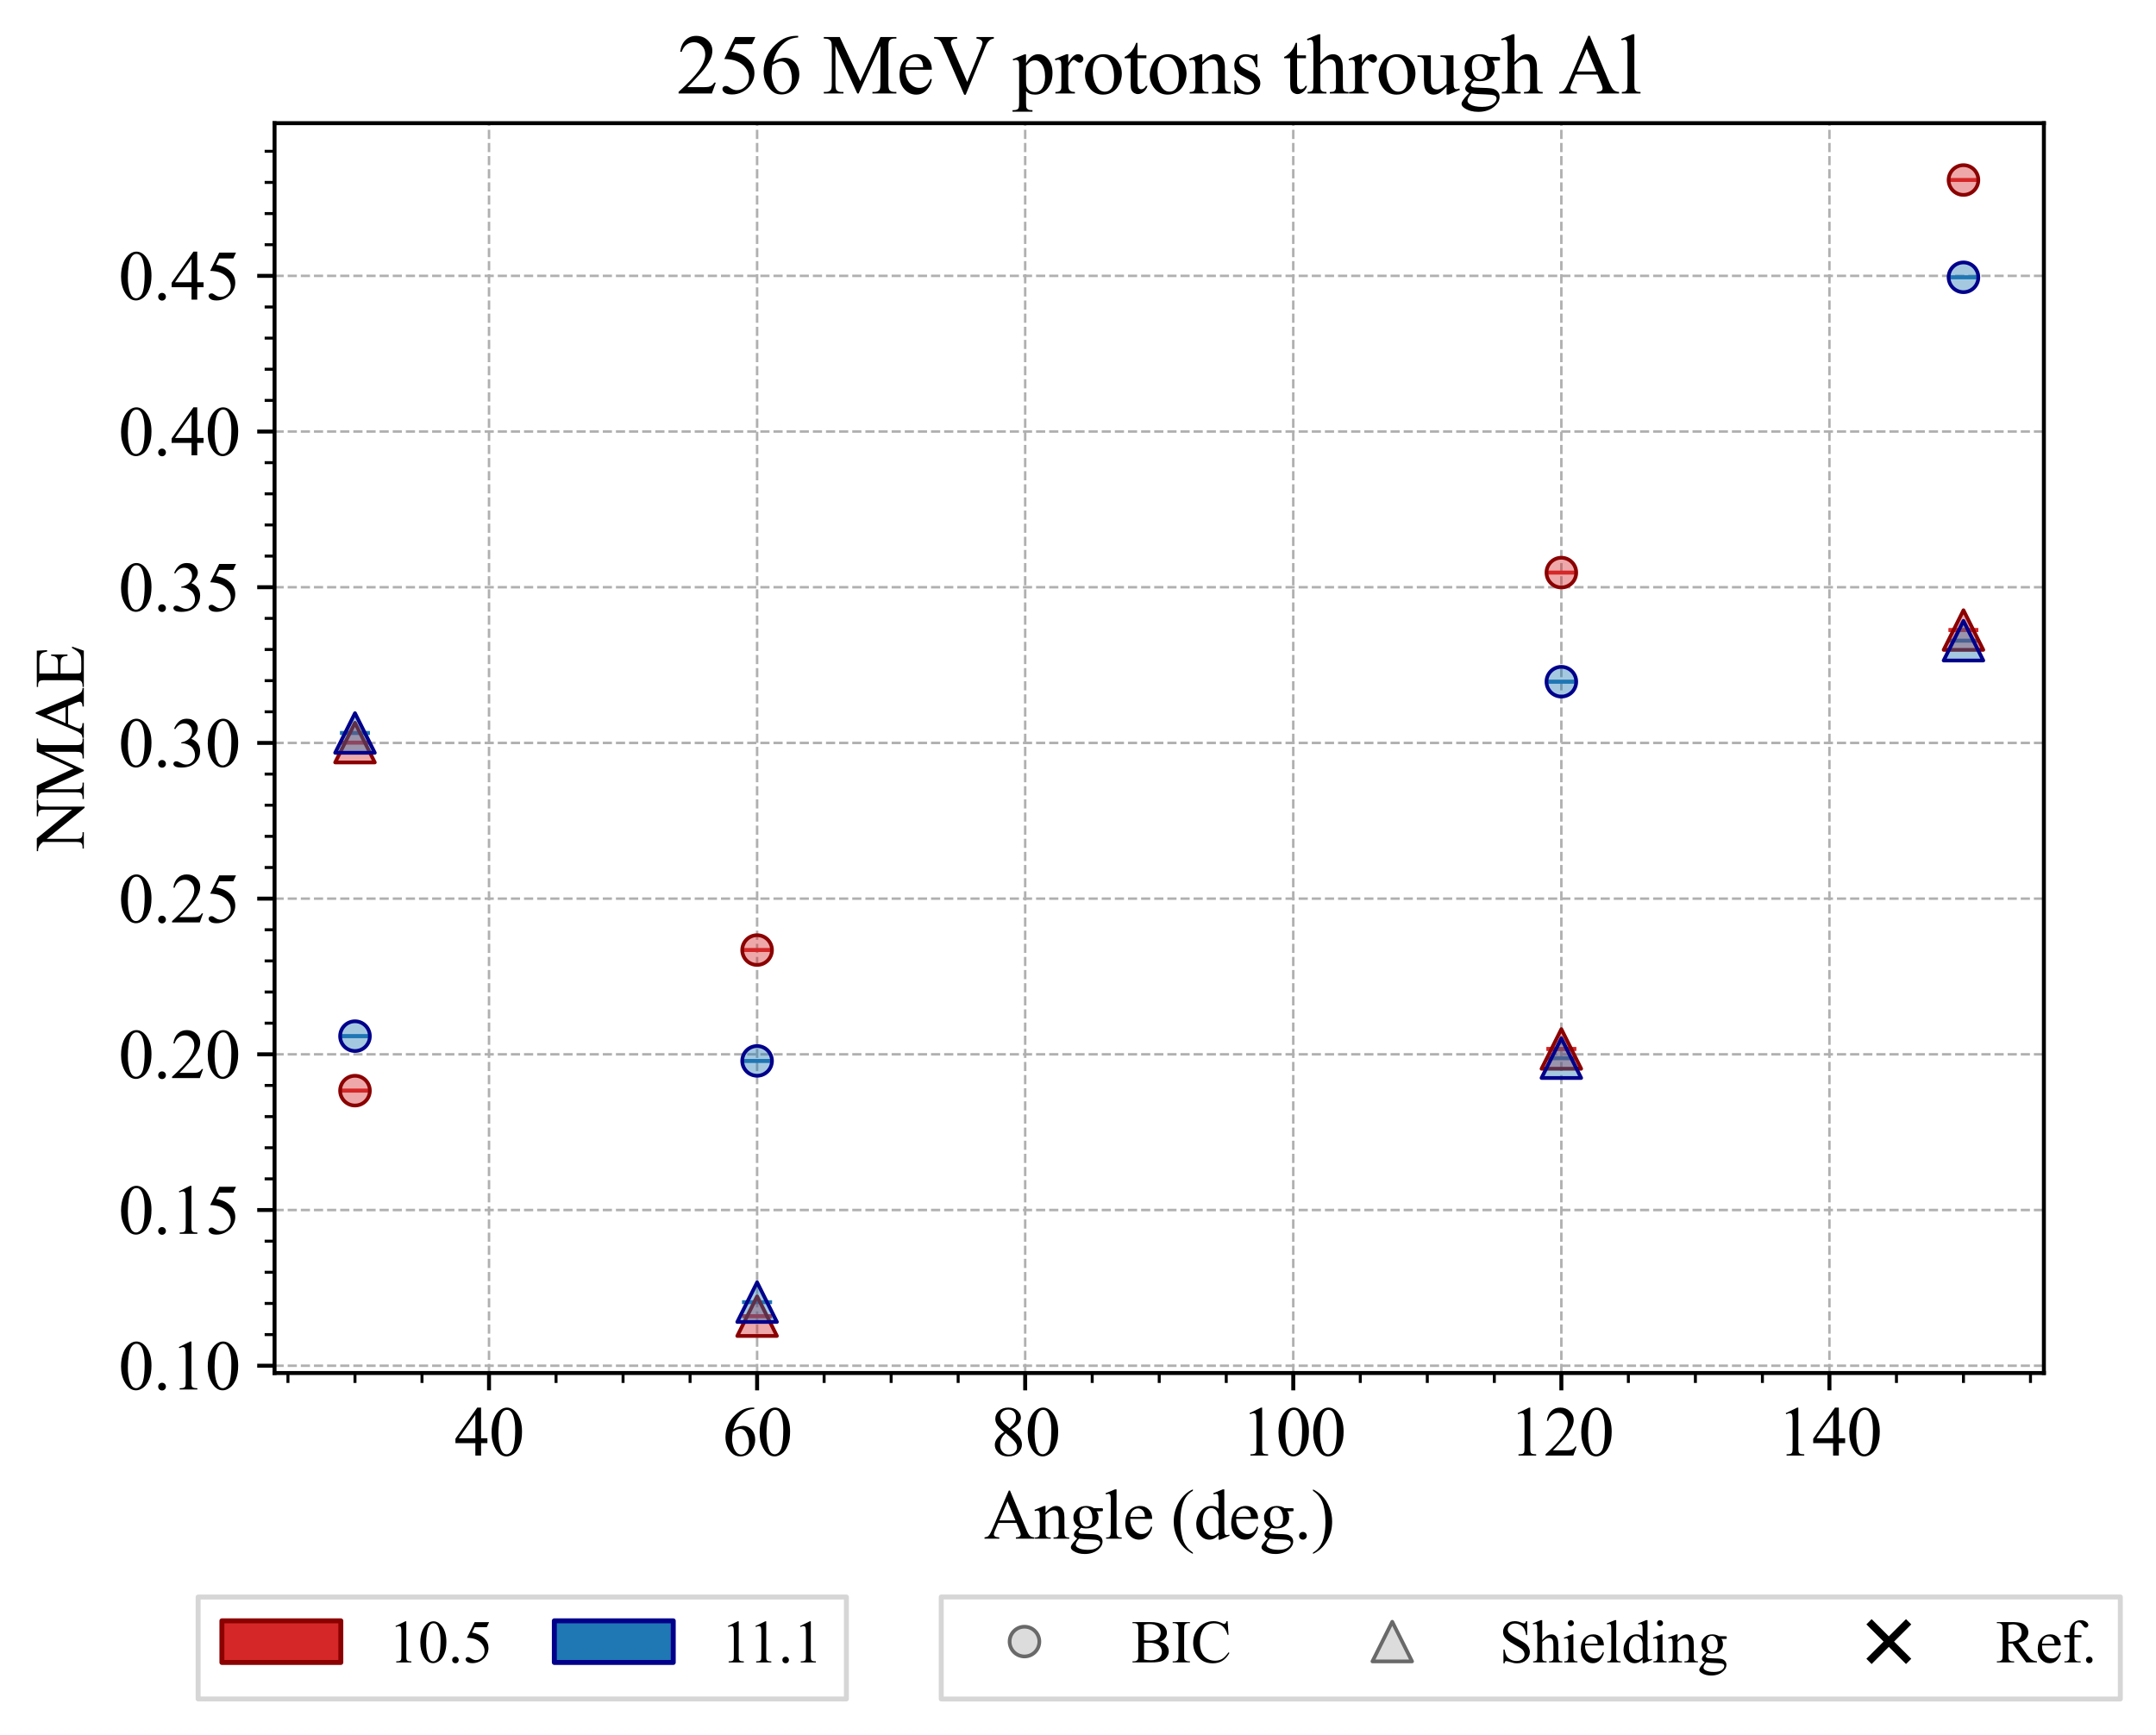 <?xml version="1.0" encoding="utf-8" standalone="no"?>
<!DOCTYPE svg PUBLIC "-//W3C//DTD SVG 1.1//EN"
  "http://www.w3.org/Graphics/SVG/1.1/DTD/svg11.dtd">
<svg xmlns:xlink="http://www.w3.org/1999/xlink" width="435.163pt" height="350.152pt" viewBox="0 0 435.163 350.152" xmlns="http://www.w3.org/2000/svg" version="1.1">
 <defs>
  <style type="text/css">*{stroke-linejoin: round; stroke-linecap: butt}</style>
 </defs>
 <g id="figure_1">
  <g id="patch_1">
   <path d="M 0 350.152 
L 435.163 350.152 
L 435.163 0 
L 0 0 
z
" style="fill: #ffffff"/>
  </g>
  <g id="axes_1">
   <g id="patch_2">
    <path d="M 55.416 277.154 
L 412.536 277.154 
L 412.536 24.866 
L 55.416 24.866 
z
" style="fill: #ffffff"/>
   </g>
   <g id="matplotlib.axis_1">
    <g id="xtick_1">
     <g id="line2d_1">
      <path d="M 98.703 277.154 
L 98.703 24.866 
" clip-path="url(#pff0de0b058)" style="fill: none; stroke-dasharray: 1.85,0.8; stroke-dashoffset: 0; stroke: #b0b0b0; stroke-width: 0.5"/>
     </g>
     <g id="line2d_2">
      <defs>
       <path id="m92062b27ea" d="M 0 0 
L 0 3.5 
" style="stroke: #000000; stroke-width: 0.8"/>
      </defs>
      <g>
       <use xlink:href="#m92062b27ea" x="98.703" y="277.154" style="stroke: #000000; stroke-width: 0.8"/>
      </g>
     </g>
     <g id="text_1">
      <!-- $\mathdefault{40}$ -->
      <g transform="translate(91.703 293.875) scale(0.14 -0.14)">
       <defs>
        <path id="TimesNewRomanPSMT-34" d="M 2978 1563 
L 2978 1119 
L 2409 1119 
L 2409 0 
L 1894 0 
L 1894 1119 
L 100 1119 
L 100 1519 
L 2066 4325 
L 2409 4325 
L 2409 1563 
L 2978 1563 
z
M 1894 1563 
L 1894 3666 
L 406 1563 
L 1894 1563 
z
" transform="scale(0.016)"/>
        <path id="TimesNewRomanPSMT-30" d="M 231 2094 
Q 231 2819 450 3342 
Q 669 3866 1031 4122 
Q 1313 4325 1613 4325 
Q 2100 4325 2488 3828 
Q 2972 3213 2972 2159 
Q 2972 1422 2759 906 
Q 2547 391 2217 158 
Q 1888 -75 1581 -75 
Q 975 -75 572 641 
Q 231 1244 231 2094 
z
M 844 2016 
Q 844 1141 1059 588 
Q 1238 122 1591 122 
Q 1759 122 1940 273 
Q 2122 425 2216 781 
Q 2359 1319 2359 2297 
Q 2359 3022 2209 3506 
Q 2097 3866 1919 4016 
Q 1791 4119 1609 4119 
Q 1397 4119 1231 3928 
Q 1006 3669 925 3112 
Q 844 2556 844 2016 
z
" transform="scale(0.016)"/>
       </defs>
       <use xlink:href="#TimesNewRomanPSMT-34" transform="translate(0 0.422)"/>
       <use xlink:href="#TimesNewRomanPSMT-30" transform="translate(50 0.422)"/>
      </g>
     </g>
    </g>
    <g id="xtick_2">
     <g id="line2d_3">
      <path d="M 152.812 277.154 
L 152.812 24.866 
" clip-path="url(#pff0de0b058)" style="fill: none; stroke-dasharray: 1.85,0.8; stroke-dashoffset: 0; stroke: #b0b0b0; stroke-width: 0.5"/>
     </g>
     <g id="line2d_4">
      <g>
       <use xlink:href="#m92062b27ea" x="152.812" y="277.154" style="stroke: #000000; stroke-width: 0.8"/>
      </g>
     </g>
     <g id="text_2">
      <!-- $\mathdefault{60}$ -->
      <g transform="translate(145.812 293.875) scale(0.14 -0.14)">
       <defs>
        <path id="TimesNewRomanPSMT-36" d="M 2869 4325 
L 2869 4209 
Q 2456 4169 2195 4045 
Q 1934 3922 1679 3669 
Q 1425 3416 1258 3105 
Q 1091 2794 978 2366 
Q 1428 2675 1881 2675 
Q 2316 2675 2634 2325 
Q 2953 1975 2953 1425 
Q 2953 894 2631 456 
Q 2244 -75 1606 -75 
Q 1172 -75 869 213 
Q 275 772 275 1663 
Q 275 2231 503 2743 
Q 731 3256 1154 3653 
Q 1578 4050 1965 4187 
Q 2353 4325 2688 4325 
L 2869 4325 
z
M 925 2138 
Q 869 1716 869 1456 
Q 869 1156 980 804 
Q 1091 453 1309 247 
Q 1469 100 1697 100 
Q 1969 100 2183 356 
Q 2397 613 2397 1088 
Q 2397 1622 2184 2012 
Q 1972 2403 1581 2403 
Q 1463 2403 1327 2353 
Q 1191 2303 925 2138 
z
" transform="scale(0.016)"/>
       </defs>
       <use xlink:href="#TimesNewRomanPSMT-36" transform="translate(0 0.422)"/>
       <use xlink:href="#TimesNewRomanPSMT-30" transform="translate(50 0.422)"/>
      </g>
     </g>
    </g>
    <g id="xtick_3">
     <g id="line2d_5">
      <path d="M 206.921 277.154 
L 206.921 24.866 
" clip-path="url(#pff0de0b058)" style="fill: none; stroke-dasharray: 1.85,0.8; stroke-dashoffset: 0; stroke: #b0b0b0; stroke-width: 0.5"/>
     </g>
     <g id="line2d_6">
      <g>
       <use xlink:href="#m92062b27ea" x="206.921" y="277.154" style="stroke: #000000; stroke-width: 0.8"/>
      </g>
     </g>
     <g id="text_3">
      <!-- $\mathdefault{80}$ -->
      <g transform="translate(199.921 293.875) scale(0.14 -0.14)">
       <defs>
        <path id="TimesNewRomanPSMT-38" d="M 1228 2134 
Q 725 2547 579 2797 
Q 434 3047 434 3316 
Q 434 3728 753 4026 
Q 1072 4325 1600 4325 
Q 2113 4325 2425 4047 
Q 2738 3769 2738 3413 
Q 2738 3175 2569 2928 
Q 2400 2681 1866 2347 
Q 2416 1922 2594 1678 
Q 2831 1359 2831 1006 
Q 2831 559 2490 242 
Q 2150 -75 1597 -75 
Q 994 -75 656 303 
Q 388 606 388 966 
Q 388 1247 577 1523 
Q 766 1800 1228 2134 
z
M 1719 2469 
Q 2094 2806 2194 3001 
Q 2294 3197 2294 3444 
Q 2294 3772 2109 3958 
Q 1925 4144 1606 4144 
Q 1288 4144 1088 3959 
Q 888 3775 888 3528 
Q 888 3366 970 3203 
Q 1053 3041 1206 2894 
L 1719 2469 
z
M 1375 2016 
Q 1116 1797 991 1539 
Q 866 1281 866 981 
Q 866 578 1086 336 
Q 1306 94 1647 94 
Q 1984 94 2187 284 
Q 2391 475 2391 747 
Q 2391 972 2272 1150 
Q 2050 1481 1375 2016 
z
" transform="scale(0.016)"/>
       </defs>
       <use xlink:href="#TimesNewRomanPSMT-38" transform="translate(0 0.422)"/>
       <use xlink:href="#TimesNewRomanPSMT-30" transform="translate(50 0.422)"/>
      </g>
     </g>
    </g>
    <g id="xtick_4">
     <g id="line2d_7">
      <path d="M 261.03 277.154 
L 261.03 24.866 
" clip-path="url(#pff0de0b058)" style="fill: none; stroke-dasharray: 1.85,0.8; stroke-dashoffset: 0; stroke: #b0b0b0; stroke-width: 0.5"/>
     </g>
     <g id="line2d_8">
      <g>
       <use xlink:href="#m92062b27ea" x="261.03" y="277.154" style="stroke: #000000; stroke-width: 0.8"/>
      </g>
     </g>
     <g id="text_4">
      <!-- $\mathdefault{100}$ -->
      <g transform="translate(250.53 293.875) scale(0.14 -0.14)">
       <defs>
        <path id="TimesNewRomanPSMT-31" d="M 750 3822 
L 1781 4325 
L 1884 4325 
L 1884 747 
Q 1884 391 1914 303 
Q 1944 216 2037 169 
Q 2131 122 2419 116 
L 2419 0 
L 825 0 
L 825 116 
Q 1125 122 1212 167 
Q 1300 213 1334 289 
Q 1369 366 1369 747 
L 1369 3034 
Q 1369 3497 1338 3628 
Q 1316 3728 1258 3775 
Q 1200 3822 1119 3822 
Q 1003 3822 797 3725 
L 750 3822 
z
" transform="scale(0.016)"/>
       </defs>
       <use xlink:href="#TimesNewRomanPSMT-31" transform="translate(0 0.422)"/>
       <use xlink:href="#TimesNewRomanPSMT-30" transform="translate(50 0.422)"/>
       <use xlink:href="#TimesNewRomanPSMT-30" transform="translate(100 0.422)"/>
      </g>
     </g>
    </g>
    <g id="xtick_5">
     <g id="line2d_9">
      <path d="M 315.14 277.154 
L 315.14 24.866 
" clip-path="url(#pff0de0b058)" style="fill: none; stroke-dasharray: 1.85,0.8; stroke-dashoffset: 0; stroke: #b0b0b0; stroke-width: 0.5"/>
     </g>
     <g id="line2d_10">
      <g>
       <use xlink:href="#m92062b27ea" x="315.14" y="277.154" style="stroke: #000000; stroke-width: 0.8"/>
      </g>
     </g>
     <g id="text_5">
      <!-- $\mathdefault{120}$ -->
      <g transform="translate(304.64 293.875) scale(0.14 -0.14)">
       <defs>
        <path id="TimesNewRomanPSMT-32" d="M 2934 816 
L 2638 0 
L 138 0 
L 138 116 
Q 1241 1122 1691 1759 
Q 2141 2397 2141 2925 
Q 2141 3328 1894 3587 
Q 1647 3847 1303 3847 
Q 991 3847 742 3664 
Q 494 3481 375 3128 
L 259 3128 
Q 338 3706 661 4015 
Q 984 4325 1469 4325 
Q 1984 4325 2329 3994 
Q 2675 3663 2675 3213 
Q 2675 2891 2525 2569 
Q 2294 2063 1775 1497 
Q 997 647 803 472 
L 1909 472 
Q 2247 472 2383 497 
Q 2519 522 2628 598 
Q 2738 675 2819 816 
L 2934 816 
z
" transform="scale(0.016)"/>
       </defs>
       <use xlink:href="#TimesNewRomanPSMT-31" transform="translate(0 0.422)"/>
       <use xlink:href="#TimesNewRomanPSMT-32" transform="translate(50 0.422)"/>
       <use xlink:href="#TimesNewRomanPSMT-30" transform="translate(100 0.422)"/>
      </g>
     </g>
    </g>
    <g id="xtick_6">
     <g id="line2d_11">
      <path d="M 369.249 277.154 
L 369.249 24.866 
" clip-path="url(#pff0de0b058)" style="fill: none; stroke-dasharray: 1.85,0.8; stroke-dashoffset: 0; stroke: #b0b0b0; stroke-width: 0.5"/>
     </g>
     <g id="line2d_12">
      <g>
       <use xlink:href="#m92062b27ea" x="369.249" y="277.154" style="stroke: #000000; stroke-width: 0.8"/>
      </g>
     </g>
     <g id="text_6">
      <!-- $\mathdefault{140}$ -->
      <g transform="translate(358.749 293.875) scale(0.14 -0.14)">
       <use xlink:href="#TimesNewRomanPSMT-31" transform="translate(0 0.422)"/>
       <use xlink:href="#TimesNewRomanPSMT-34" transform="translate(50 0.422)"/>
       <use xlink:href="#TimesNewRomanPSMT-30" transform="translate(100 0.422)"/>
      </g>
     </g>
    </g>
    <g id="xtick_7">
     <g id="line2d_13">
      <defs>
       <path id="m2b3d2a9e23" d="M 0 0 
L 0 2 
" style="stroke: #000000; stroke-width: 0.6"/>
      </defs>
      <g>
       <use xlink:href="#m2b3d2a9e23" x="58.121" y="277.154" style="stroke: #000000; stroke-width: 0.6"/>
      </g>
     </g>
    </g>
    <g id="xtick_8">
     <g id="line2d_14">
      <g>
       <use xlink:href="#m2b3d2a9e23" x="71.649" y="277.154" style="stroke: #000000; stroke-width: 0.6"/>
      </g>
     </g>
    </g>
    <g id="xtick_9">
     <g id="line2d_15">
      <g>
       <use xlink:href="#m2b3d2a9e23" x="85.176" y="277.154" style="stroke: #000000; stroke-width: 0.6"/>
      </g>
     </g>
    </g>
    <g id="xtick_10">
     <g id="line2d_16">
      <g>
       <use xlink:href="#m2b3d2a9e23" x="112.23" y="277.154" style="stroke: #000000; stroke-width: 0.6"/>
      </g>
     </g>
    </g>
    <g id="xtick_11">
     <g id="line2d_17">
      <g>
       <use xlink:href="#m2b3d2a9e23" x="125.758" y="277.154" style="stroke: #000000; stroke-width: 0.6"/>
      </g>
     </g>
    </g>
    <g id="xtick_12">
     <g id="line2d_18">
      <g>
       <use xlink:href="#m2b3d2a9e23" x="139.285" y="277.154" style="stroke: #000000; stroke-width: 0.6"/>
      </g>
     </g>
    </g>
    <g id="xtick_13">
     <g id="line2d_19">
      <g>
       <use xlink:href="#m2b3d2a9e23" x="166.34" y="277.154" style="stroke: #000000; stroke-width: 0.6"/>
      </g>
     </g>
    </g>
    <g id="xtick_14">
     <g id="line2d_20">
      <g>
       <use xlink:href="#m2b3d2a9e23" x="179.867" y="277.154" style="stroke: #000000; stroke-width: 0.6"/>
      </g>
     </g>
    </g>
    <g id="xtick_15">
     <g id="line2d_21">
      <g>
       <use xlink:href="#m2b3d2a9e23" x="193.394" y="277.154" style="stroke: #000000; stroke-width: 0.6"/>
      </g>
     </g>
    </g>
    <g id="xtick_16">
     <g id="line2d_22">
      <g>
       <use xlink:href="#m2b3d2a9e23" x="220.449" y="277.154" style="stroke: #000000; stroke-width: 0.6"/>
      </g>
     </g>
    </g>
    <g id="xtick_17">
     <g id="line2d_23">
      <g>
       <use xlink:href="#m2b3d2a9e23" x="233.976" y="277.154" style="stroke: #000000; stroke-width: 0.6"/>
      </g>
     </g>
    </g>
    <g id="xtick_18">
     <g id="line2d_24">
      <g>
       <use xlink:href="#m2b3d2a9e23" x="247.503" y="277.154" style="stroke: #000000; stroke-width: 0.6"/>
      </g>
     </g>
    </g>
    <g id="xtick_19">
     <g id="line2d_25">
      <g>
       <use xlink:href="#m2b3d2a9e23" x="274.558" y="277.154" style="stroke: #000000; stroke-width: 0.6"/>
      </g>
     </g>
    </g>
    <g id="xtick_20">
     <g id="line2d_26">
      <g>
       <use xlink:href="#m2b3d2a9e23" x="288.085" y="277.154" style="stroke: #000000; stroke-width: 0.6"/>
      </g>
     </g>
    </g>
    <g id="xtick_21">
     <g id="line2d_27">
      <g>
       <use xlink:href="#m2b3d2a9e23" x="301.612" y="277.154" style="stroke: #000000; stroke-width: 0.6"/>
      </g>
     </g>
    </g>
    <g id="xtick_22">
     <g id="line2d_28">
      <g>
       <use xlink:href="#m2b3d2a9e23" x="328.667" y="277.154" style="stroke: #000000; stroke-width: 0.6"/>
      </g>
     </g>
    </g>
    <g id="xtick_23">
     <g id="line2d_29">
      <g>
       <use xlink:href="#m2b3d2a9e23" x="342.194" y="277.154" style="stroke: #000000; stroke-width: 0.6"/>
      </g>
     </g>
    </g>
    <g id="xtick_24">
     <g id="line2d_30">
      <g>
       <use xlink:href="#m2b3d2a9e23" x="355.721" y="277.154" style="stroke: #000000; stroke-width: 0.6"/>
      </g>
     </g>
    </g>
    <g id="xtick_25">
     <g id="line2d_31">
      <g>
       <use xlink:href="#m2b3d2a9e23" x="382.776" y="277.154" style="stroke: #000000; stroke-width: 0.6"/>
      </g>
     </g>
    </g>
    <g id="xtick_26">
     <g id="line2d_32">
      <g>
       <use xlink:href="#m2b3d2a9e23" x="396.303" y="277.154" style="stroke: #000000; stroke-width: 0.6"/>
      </g>
     </g>
    </g>
    <g id="xtick_27">
     <g id="line2d_33">
      <g>
       <use xlink:href="#m2b3d2a9e23" x="409.83" y="277.154" style="stroke: #000000; stroke-width: 0.6"/>
      </g>
     </g>
    </g>
    <g id="text_7">
     <!-- Angle (deg.) -->
     <g transform="translate(198.6 310.591) scale(0.14 -0.14)">
      <defs>
       <path id="TimesNewRomanPSMT-41" d="M 2928 1419 
L 1288 1419 
L 1000 750 
Q 894 503 894 381 
Q 894 284 986 211 
Q 1078 138 1384 116 
L 1384 0 
L 50 0 
L 50 116 
Q 316 163 394 238 
Q 553 388 747 847 
L 2238 4334 
L 2347 4334 
L 3822 809 
Q 4000 384 4145 257 
Q 4291 131 4550 116 
L 4550 0 
L 2878 0 
L 2878 116 
Q 3131 128 3220 200 
Q 3309 272 3309 375 
Q 3309 513 3184 809 
L 2928 1419 
z
M 2841 1650 
L 2122 3363 
L 1384 1650 
L 2841 1650 
z
" transform="scale(0.016)"/>
       <path id="TimesNewRomanPSMT-6e" d="M 1034 2341 
Q 1538 2947 1994 2947 
Q 2228 2947 2397 2830 
Q 2566 2713 2666 2444 
Q 2734 2256 2734 1869 
L 2734 647 
Q 2734 375 2778 278 
Q 2813 200 2889 156 
Q 2966 113 3172 113 
L 3172 0 
L 1756 0 
L 1756 113 
L 1816 113 
Q 2016 113 2095 173 
Q 2175 234 2206 353 
Q 2219 400 2219 647 
L 2219 1819 
Q 2219 2209 2117 2386 
Q 2016 2563 1775 2563 
Q 1403 2563 1034 2156 
L 1034 647 
Q 1034 356 1069 288 
Q 1113 197 1189 155 
Q 1266 113 1500 113 
L 1500 0 
L 84 0 
L 84 113 
L 147 113 
Q 366 113 442 223 
Q 519 334 519 647 
L 519 1709 
Q 519 2225 495 2337 
Q 472 2450 423 2490 
Q 375 2531 294 2531 
Q 206 2531 84 2484 
L 38 2597 
L 900 2947 
L 1034 2947 
L 1034 2341 
z
" transform="scale(0.016)"/>
       <path id="TimesNewRomanPSMT-67" d="M 966 1044 
Q 703 1172 562 1401 
Q 422 1631 422 1909 
Q 422 2334 742 2640 
Q 1063 2947 1563 2947 
Q 1972 2947 2272 2747 
L 2878 2747 
Q 3013 2747 3034 2739 
Q 3056 2731 3066 2713 
Q 3084 2684 3084 2613 
Q 3084 2531 3069 2500 
Q 3059 2484 3036 2475 
Q 3013 2466 2878 2466 
L 2506 2466 
Q 2681 2241 2681 1891 
Q 2681 1491 2375 1206 
Q 2069 922 1553 922 
Q 1341 922 1119 984 
Q 981 866 932 777 
Q 884 688 884 625 
Q 884 572 936 522 
Q 988 472 1138 450 
Q 1225 438 1575 428 
Q 2219 413 2409 384 
Q 2700 344 2873 169 
Q 3047 -6 3047 -263 
Q 3047 -616 2716 -925 
Q 2228 -1381 1444 -1381 
Q 841 -1381 425 -1109 
Q 191 -953 191 -784 
Q 191 -709 225 -634 
Q 278 -519 444 -313 
Q 466 -284 763 25 
Q 600 122 533 198 
Q 466 275 466 372 
Q 466 481 555 628 
Q 644 775 966 1044 
z
M 1509 2797 
Q 1278 2797 1122 2612 
Q 966 2428 966 2047 
Q 966 1553 1178 1281 
Q 1341 1075 1591 1075 
Q 1828 1075 1981 1253 
Q 2134 1431 2134 1813 
Q 2134 2309 1919 2591 
Q 1759 2797 1509 2797 
z
M 934 0 
Q 788 -159 713 -296 
Q 638 -434 638 -550 
Q 638 -700 819 -813 
Q 1131 -1006 1722 -1006 
Q 2284 -1006 2551 -807 
Q 2819 -609 2819 -384 
Q 2819 -222 2659 -153 
Q 2497 -84 2016 -72 
Q 1313 -53 934 0 
z
" transform="scale(0.016)"/>
       <path id="TimesNewRomanPSMT-6c" d="M 1184 4444 
L 1184 647 
Q 1184 378 1223 290 
Q 1263 203 1344 158 
Q 1425 113 1647 113 
L 1647 0 
L 244 0 
L 244 113 
Q 441 113 512 153 
Q 584 194 625 287 
Q 666 381 666 647 
L 666 3247 
Q 666 3731 644 3842 
Q 622 3953 573 3993 
Q 525 4034 450 4034 
Q 369 4034 244 3984 
L 191 4094 
L 1044 4444 
L 1184 4444 
z
" transform="scale(0.016)"/>
       <path id="TimesNewRomanPSMT-65" d="M 681 1784 
Q 678 1147 991 784 
Q 1303 422 1725 422 
Q 2006 422 2214 576 
Q 2422 731 2563 1106 
L 2659 1044 
Q 2594 616 2278 264 
Q 1963 -88 1488 -88 
Q 972 -88 605 314 
Q 238 716 238 1394 
Q 238 2128 614 2539 
Q 991 2950 1559 2950 
Q 2041 2950 2350 2633 
Q 2659 2316 2659 1784 
L 681 1784 
z
M 681 1966 
L 2006 1966 
Q 1991 2241 1941 2353 
Q 1863 2528 1708 2628 
Q 1553 2728 1384 2728 
Q 1125 2728 920 2526 
Q 716 2325 681 1966 
z
" transform="scale(0.016)"/>
       <path id="TimesNewRomanPSMT-20" transform="scale(0.016)"/>
       <path id="TimesNewRomanPSMT-28" d="M 1988 -1253 
L 1988 -1369 
Q 1516 -1131 1200 -813 
Q 750 -359 506 256 
Q 263 872 263 1534 
Q 263 2503 741 3301 
Q 1219 4100 1988 4444 
L 1988 4313 
Q 1603 4100 1356 3731 
Q 1109 3363 987 2797 
Q 866 2231 866 1616 
Q 866 947 969 400 
Q 1050 -31 1165 -292 
Q 1281 -553 1476 -793 
Q 1672 -1034 1988 -1253 
z
" transform="scale(0.016)"/>
       <path id="TimesNewRomanPSMT-64" d="M 2222 322 
Q 2013 103 1813 7 
Q 1613 -88 1381 -88 
Q 913 -88 563 304 
Q 213 697 213 1313 
Q 213 1928 600 2439 
Q 988 2950 1597 2950 
Q 1975 2950 2222 2709 
L 2222 3238 
Q 2222 3728 2198 3840 
Q 2175 3953 2125 3993 
Q 2075 4034 2000 4034 
Q 1919 4034 1784 3984 
L 1744 4094 
L 2597 4444 
L 2738 4444 
L 2738 1134 
Q 2738 631 2761 520 
Q 2784 409 2836 365 
Q 2888 322 2956 322 
Q 3041 322 3181 375 
L 3216 266 
L 2366 -88 
L 2222 -88 
L 2222 322 
z
M 2222 541 
L 2222 2016 
Q 2203 2228 2109 2403 
Q 2016 2578 1861 2667 
Q 1706 2756 1559 2756 
Q 1284 2756 1069 2509 
Q 784 2184 784 1559 
Q 784 928 1059 592 
Q 1334 256 1672 256 
Q 1956 256 2222 541 
z
" transform="scale(0.016)"/>
       <path id="TimesNewRomanPSMT-2e" d="M 800 606 
Q 947 606 1047 504 
Q 1147 403 1147 259 
Q 1147 116 1045 14 
Q 944 -88 800 -88 
Q 656 -88 554 14 
Q 453 116 453 259 
Q 453 406 554 506 
Q 656 606 800 606 
z
" transform="scale(0.016)"/>
       <path id="TimesNewRomanPSMT-29" d="M 144 4313 
L 144 4444 
Q 619 4209 934 3891 
Q 1381 3434 1625 2820 
Q 1869 2206 1869 1541 
Q 1869 572 1392 -226 
Q 916 -1025 144 -1369 
L 144 -1253 
Q 528 -1038 776 -670 
Q 1025 -303 1145 264 
Q 1266 831 1266 1447 
Q 1266 2113 1163 2663 
Q 1084 3094 967 3353 
Q 850 3613 656 3853 
Q 463 4094 144 4313 
z
" transform="scale(0.016)"/>
      </defs>
      <use xlink:href="#TimesNewRomanPSMT-41"/>
      <use xlink:href="#TimesNewRomanPSMT-6e" x="72.217"/>
      <use xlink:href="#TimesNewRomanPSMT-67" x="122.217"/>
      <use xlink:href="#TimesNewRomanPSMT-6c" x="172.217"/>
      <use xlink:href="#TimesNewRomanPSMT-65" x="200"/>
      <use xlink:href="#TimesNewRomanPSMT-20" x="244.385"/>
      <use xlink:href="#TimesNewRomanPSMT-28" x="269.385"/>
      <use xlink:href="#TimesNewRomanPSMT-64" x="302.686"/>
      <use xlink:href="#TimesNewRomanPSMT-65" x="352.686"/>
      <use xlink:href="#TimesNewRomanPSMT-67" x="397.07"/>
      <use xlink:href="#TimesNewRomanPSMT-2e" x="447.07"/>
      <use xlink:href="#TimesNewRomanPSMT-29" x="472.07"/>
     </g>
    </g>
   </g>
   <g id="matplotlib.axis_2">
    <g id="ytick_1">
     <g id="line2d_34">
      <path d="M 55.416 275.676 
L 412.536 275.676 
" clip-path="url(#pff0de0b058)" style="fill: none; stroke-dasharray: 1.85,0.8; stroke-dashoffset: 0; stroke: #b0b0b0; stroke-width: 0.5"/>
     </g>
     <g id="line2d_35">
      <defs>
       <path id="mac2b5abf39" d="M 0 0 
L -3.5 0 
" style="stroke: #000000; stroke-width: 0.8"/>
      </defs>
      <g>
       <use xlink:href="#mac2b5abf39" x="55.416" y="275.676" style="stroke: #000000; stroke-width: 0.8"/>
      </g>
     </g>
     <g id="text_8">
      <!-- $\mathdefault{0.10}$ -->
      <g transform="translate(23.916 280.537) scale(0.14 -0.14)">
       <use xlink:href="#TimesNewRomanPSMT-30" transform="translate(0 0.422)"/>
       <use xlink:href="#TimesNewRomanPSMT-2e" transform="translate(50 0.422)"/>
       <use xlink:href="#TimesNewRomanPSMT-31" transform="translate(75 0.422)"/>
       <use xlink:href="#TimesNewRomanPSMT-30" transform="translate(125 0.422)"/>
      </g>
     </g>
    </g>
    <g id="ytick_2">
     <g id="line2d_36">
      <path d="M 55.416 244.248 
L 412.536 244.248 
" clip-path="url(#pff0de0b058)" style="fill: none; stroke-dasharray: 1.85,0.8; stroke-dashoffset: 0; stroke: #b0b0b0; stroke-width: 0.5"/>
     </g>
     <g id="line2d_37">
      <g>
       <use xlink:href="#mac2b5abf39" x="55.416" y="244.248" style="stroke: #000000; stroke-width: 0.8"/>
      </g>
     </g>
     <g id="text_9">
      <!-- $\mathdefault{0.15}$ -->
      <g transform="translate(23.916 249.109) scale(0.14 -0.14)">
       <defs>
        <path id="TimesNewRomanPSMT-35" d="M 2778 4238 
L 2534 3706 
L 1259 3706 
L 981 3138 
Q 1809 3016 2294 2522 
Q 2709 2097 2709 1522 
Q 2709 1188 2573 903 
Q 2438 619 2231 419 
Q 2025 219 1772 97 
Q 1413 -75 1034 -75 
Q 653 -75 479 54 
Q 306 184 306 341 
Q 306 428 378 495 
Q 450 563 559 563 
Q 641 563 702 538 
Q 763 513 909 409 
Q 1144 247 1384 247 
Q 1750 247 2026 523 
Q 2303 800 2303 1197 
Q 2303 1581 2056 1914 
Q 1809 2247 1375 2428 
Q 1034 2569 447 2591 
L 1259 4238 
L 2778 4238 
z
" transform="scale(0.016)"/>
       </defs>
       <use xlink:href="#TimesNewRomanPSMT-30" transform="translate(0 0.422)"/>
       <use xlink:href="#TimesNewRomanPSMT-2e" transform="translate(50 0.422)"/>
       <use xlink:href="#TimesNewRomanPSMT-31" transform="translate(75 0.422)"/>
       <use xlink:href="#TimesNewRomanPSMT-35" transform="translate(125 0.422)"/>
      </g>
     </g>
    </g>
    <g id="ytick_3">
     <g id="line2d_38">
      <path d="M 55.416 212.82 
L 412.536 212.82 
" clip-path="url(#pff0de0b058)" style="fill: none; stroke-dasharray: 1.85,0.8; stroke-dashoffset: 0; stroke: #b0b0b0; stroke-width: 0.5"/>
     </g>
     <g id="line2d_39">
      <g>
       <use xlink:href="#mac2b5abf39" x="55.416" y="212.82" style="stroke: #000000; stroke-width: 0.8"/>
      </g>
     </g>
     <g id="text_10">
      <!-- $\mathdefault{0.20}$ -->
      <g transform="translate(23.916 217.68) scale(0.14 -0.14)">
       <use xlink:href="#TimesNewRomanPSMT-30" transform="translate(0 0.422)"/>
       <use xlink:href="#TimesNewRomanPSMT-2e" transform="translate(50 0.422)"/>
       <use xlink:href="#TimesNewRomanPSMT-32" transform="translate(75 0.422)"/>
       <use xlink:href="#TimesNewRomanPSMT-30" transform="translate(125 0.422)"/>
      </g>
     </g>
    </g>
    <g id="ytick_4">
     <g id="line2d_40">
      <path d="M 55.416 181.391 
L 412.536 181.391 
" clip-path="url(#pff0de0b058)" style="fill: none; stroke-dasharray: 1.85,0.8; stroke-dashoffset: 0; stroke: #b0b0b0; stroke-width: 0.5"/>
     </g>
     <g id="line2d_41">
      <g>
       <use xlink:href="#mac2b5abf39" x="55.416" y="181.391" style="stroke: #000000; stroke-width: 0.8"/>
      </g>
     </g>
     <g id="text_11">
      <!-- $\mathdefault{0.25}$ -->
      <g transform="translate(23.916 186.252) scale(0.14 -0.14)">
       <use xlink:href="#TimesNewRomanPSMT-30" transform="translate(0 0.422)"/>
       <use xlink:href="#TimesNewRomanPSMT-2e" transform="translate(50 0.422)"/>
       <use xlink:href="#TimesNewRomanPSMT-32" transform="translate(75 0.422)"/>
       <use xlink:href="#TimesNewRomanPSMT-35" transform="translate(125 0.422)"/>
      </g>
     </g>
    </g>
    <g id="ytick_5">
     <g id="line2d_42">
      <path d="M 55.416 149.963 
L 412.536 149.963 
" clip-path="url(#pff0de0b058)" style="fill: none; stroke-dasharray: 1.85,0.8; stroke-dashoffset: 0; stroke: #b0b0b0; stroke-width: 0.5"/>
     </g>
     <g id="line2d_43">
      <g>
       <use xlink:href="#mac2b5abf39" x="55.416" y="149.963" style="stroke: #000000; stroke-width: 0.8"/>
      </g>
     </g>
     <g id="text_12">
      <!-- $\mathdefault{0.30}$ -->
      <g transform="translate(23.916 154.824) scale(0.14 -0.14)">
       <defs>
        <path id="TimesNewRomanPSMT-33" d="M 325 3431 
Q 506 3859 782 4092 
Q 1059 4325 1472 4325 
Q 1981 4325 2253 3994 
Q 2459 3747 2459 3466 
Q 2459 3003 1878 2509 
Q 2269 2356 2469 2072 
Q 2669 1788 2669 1403 
Q 2669 853 2319 450 
Q 1863 -75 997 -75 
Q 569 -75 414 31 
Q 259 138 259 259 
Q 259 350 332 419 
Q 406 488 509 488 
Q 588 488 669 463 
Q 722 447 909 348 
Q 1097 250 1169 231 
Q 1284 197 1416 197 
Q 1734 197 1970 444 
Q 2206 691 2206 1028 
Q 2206 1275 2097 1509 
Q 2016 1684 1919 1775 
Q 1784 1900 1550 2001 
Q 1316 2103 1072 2103 
L 972 2103 
L 972 2197 
Q 1219 2228 1467 2375 
Q 1716 2522 1828 2728 
Q 1941 2934 1941 3181 
Q 1941 3503 1739 3701 
Q 1538 3900 1238 3900 
Q 753 3900 428 3381 
L 325 3431 
z
" transform="scale(0.016)"/>
       </defs>
       <use xlink:href="#TimesNewRomanPSMT-30" transform="translate(0 0.422)"/>
       <use xlink:href="#TimesNewRomanPSMT-2e" transform="translate(50 0.422)"/>
       <use xlink:href="#TimesNewRomanPSMT-33" transform="translate(75 0.422)"/>
       <use xlink:href="#TimesNewRomanPSMT-30" transform="translate(125 0.422)"/>
      </g>
     </g>
    </g>
    <g id="ytick_6">
     <g id="line2d_44">
      <path d="M 55.416 118.535 
L 412.536 118.535 
" clip-path="url(#pff0de0b058)" style="fill: none; stroke-dasharray: 1.85,0.8; stroke-dashoffset: 0; stroke: #b0b0b0; stroke-width: 0.5"/>
     </g>
     <g id="line2d_45">
      <g>
       <use xlink:href="#mac2b5abf39" x="55.416" y="118.535" style="stroke: #000000; stroke-width: 0.8"/>
      </g>
     </g>
     <g id="text_13">
      <!-- $\mathdefault{0.35}$ -->
      <g transform="translate(23.916 123.396) scale(0.14 -0.14)">
       <use xlink:href="#TimesNewRomanPSMT-30" transform="translate(0 0.422)"/>
       <use xlink:href="#TimesNewRomanPSMT-2e" transform="translate(50 0.422)"/>
       <use xlink:href="#TimesNewRomanPSMT-33" transform="translate(75 0.422)"/>
       <use xlink:href="#TimesNewRomanPSMT-35" transform="translate(125 0.422)"/>
      </g>
     </g>
    </g>
    <g id="ytick_7">
     <g id="line2d_46">
      <path d="M 55.416 87.107 
L 412.536 87.107 
" clip-path="url(#pff0de0b058)" style="fill: none; stroke-dasharray: 1.85,0.8; stroke-dashoffset: 0; stroke: #b0b0b0; stroke-width: 0.5"/>
     </g>
     <g id="line2d_47">
      <g>
       <use xlink:href="#mac2b5abf39" x="55.416" y="87.107" style="stroke: #000000; stroke-width: 0.8"/>
      </g>
     </g>
     <g id="text_14">
      <!-- $\mathdefault{0.40}$ -->
      <g transform="translate(23.916 91.967) scale(0.14 -0.14)">
       <use xlink:href="#TimesNewRomanPSMT-30" transform="translate(0 0.422)"/>
       <use xlink:href="#TimesNewRomanPSMT-2e" transform="translate(50 0.422)"/>
       <use xlink:href="#TimesNewRomanPSMT-34" transform="translate(75 0.422)"/>
       <use xlink:href="#TimesNewRomanPSMT-30" transform="translate(125 0.422)"/>
      </g>
     </g>
    </g>
    <g id="ytick_8">
     <g id="line2d_48">
      <path d="M 55.416 55.679 
L 412.536 55.679 
" clip-path="url(#pff0de0b058)" style="fill: none; stroke-dasharray: 1.85,0.8; stroke-dashoffset: 0; stroke: #b0b0b0; stroke-width: 0.5"/>
     </g>
     <g id="line2d_49">
      <g>
       <use xlink:href="#mac2b5abf39" x="55.416" y="55.679" style="stroke: #000000; stroke-width: 0.8"/>
      </g>
     </g>
     <g id="text_15">
      <!-- $\mathdefault{0.45}$ -->
      <g transform="translate(23.916 60.539) scale(0.14 -0.14)">
       <use xlink:href="#TimesNewRomanPSMT-30" transform="translate(0 0.422)"/>
       <use xlink:href="#TimesNewRomanPSMT-2e" transform="translate(50 0.422)"/>
       <use xlink:href="#TimesNewRomanPSMT-34" transform="translate(75 0.422)"/>
       <use xlink:href="#TimesNewRomanPSMT-35" transform="translate(125 0.422)"/>
      </g>
     </g>
    </g>
    <g id="ytick_9">
     <g id="line2d_50">
      <defs>
       <path id="ma098f350bb" d="M 0 0 
L -2 0 
" style="stroke: #000000; stroke-width: 0.6"/>
      </defs>
      <g>
       <use xlink:href="#ma098f350bb" x="55.416" y="269.391" style="stroke: #000000; stroke-width: 0.6"/>
      </g>
     </g>
    </g>
    <g id="ytick_10">
     <g id="line2d_51">
      <g>
       <use xlink:href="#ma098f350bb" x="55.416" y="263.105" style="stroke: #000000; stroke-width: 0.6"/>
      </g>
     </g>
    </g>
    <g id="ytick_11">
     <g id="line2d_52">
      <g>
       <use xlink:href="#ma098f350bb" x="55.416" y="256.819" style="stroke: #000000; stroke-width: 0.6"/>
      </g>
     </g>
    </g>
    <g id="ytick_12">
     <g id="line2d_53">
      <g>
       <use xlink:href="#ma098f350bb" x="55.416" y="250.534" style="stroke: #000000; stroke-width: 0.6"/>
      </g>
     </g>
    </g>
    <g id="ytick_13">
     <g id="line2d_54">
      <g>
       <use xlink:href="#ma098f350bb" x="55.416" y="237.962" style="stroke: #000000; stroke-width: 0.6"/>
      </g>
     </g>
    </g>
    <g id="ytick_14">
     <g id="line2d_55">
      <g>
       <use xlink:href="#ma098f350bb" x="55.416" y="231.677" style="stroke: #000000; stroke-width: 0.6"/>
      </g>
     </g>
    </g>
    <g id="ytick_15">
     <g id="line2d_56">
      <g>
       <use xlink:href="#ma098f350bb" x="55.416" y="225.391" style="stroke: #000000; stroke-width: 0.6"/>
      </g>
     </g>
    </g>
    <g id="ytick_16">
     <g id="line2d_57">
      <g>
       <use xlink:href="#ma098f350bb" x="55.416" y="219.105" style="stroke: #000000; stroke-width: 0.6"/>
      </g>
     </g>
    </g>
    <g id="ytick_17">
     <g id="line2d_58">
      <g>
       <use xlink:href="#ma098f350bb" x="55.416" y="206.534" style="stroke: #000000; stroke-width: 0.6"/>
      </g>
     </g>
    </g>
    <g id="ytick_18">
     <g id="line2d_59">
      <g>
       <use xlink:href="#ma098f350bb" x="55.416" y="200.248" style="stroke: #000000; stroke-width: 0.6"/>
      </g>
     </g>
    </g>
    <g id="ytick_19">
     <g id="line2d_60">
      <g>
       <use xlink:href="#ma098f350bb" x="55.416" y="193.963" style="stroke: #000000; stroke-width: 0.6"/>
      </g>
     </g>
    </g>
    <g id="ytick_20">
     <g id="line2d_61">
      <g>
       <use xlink:href="#ma098f350bb" x="55.416" y="187.677" style="stroke: #000000; stroke-width: 0.6"/>
      </g>
     </g>
    </g>
    <g id="ytick_21">
     <g id="line2d_62">
      <g>
       <use xlink:href="#ma098f350bb" x="55.416" y="175.106" style="stroke: #000000; stroke-width: 0.6"/>
      </g>
     </g>
    </g>
    <g id="ytick_22">
     <g id="line2d_63">
      <g>
       <use xlink:href="#ma098f350bb" x="55.416" y="168.82" style="stroke: #000000; stroke-width: 0.6"/>
      </g>
     </g>
    </g>
    <g id="ytick_23">
     <g id="line2d_64">
      <g>
       <use xlink:href="#ma098f350bb" x="55.416" y="162.535" style="stroke: #000000; stroke-width: 0.6"/>
      </g>
     </g>
    </g>
    <g id="ytick_24">
     <g id="line2d_65">
      <g>
       <use xlink:href="#ma098f350bb" x="55.416" y="156.249" style="stroke: #000000; stroke-width: 0.6"/>
      </g>
     </g>
    </g>
    <g id="ytick_25">
     <g id="line2d_66">
      <g>
       <use xlink:href="#ma098f350bb" x="55.416" y="143.678" style="stroke: #000000; stroke-width: 0.6"/>
      </g>
     </g>
    </g>
    <g id="ytick_26">
     <g id="line2d_67">
      <g>
       <use xlink:href="#ma098f350bb" x="55.416" y="137.392" style="stroke: #000000; stroke-width: 0.6"/>
      </g>
     </g>
    </g>
    <g id="ytick_27">
     <g id="line2d_68">
      <g>
       <use xlink:href="#ma098f350bb" x="55.416" y="131.106" style="stroke: #000000; stroke-width: 0.6"/>
      </g>
     </g>
    </g>
    <g id="ytick_28">
     <g id="line2d_69">
      <g>
       <use xlink:href="#ma098f350bb" x="55.416" y="124.821" style="stroke: #000000; stroke-width: 0.6"/>
      </g>
     </g>
    </g>
    <g id="ytick_29">
     <g id="line2d_70">
      <g>
       <use xlink:href="#ma098f350bb" x="55.416" y="112.249" style="stroke: #000000; stroke-width: 0.6"/>
      </g>
     </g>
    </g>
    <g id="ytick_30">
     <g id="line2d_71">
      <g>
       <use xlink:href="#ma098f350bb" x="55.416" y="105.964" style="stroke: #000000; stroke-width: 0.6"/>
      </g>
     </g>
    </g>
    <g id="ytick_31">
     <g id="line2d_72">
      <g>
       <use xlink:href="#ma098f350bb" x="55.416" y="99.678" style="stroke: #000000; stroke-width: 0.6"/>
      </g>
     </g>
    </g>
    <g id="ytick_32">
     <g id="line2d_73">
      <g>
       <use xlink:href="#ma098f350bb" x="55.416" y="93.392" style="stroke: #000000; stroke-width: 0.6"/>
      </g>
     </g>
    </g>
    <g id="ytick_33">
     <g id="line2d_74">
      <g>
       <use xlink:href="#ma098f350bb" x="55.416" y="80.821" style="stroke: #000000; stroke-width: 0.6"/>
      </g>
     </g>
    </g>
    <g id="ytick_34">
     <g id="line2d_75">
      <g>
       <use xlink:href="#ma098f350bb" x="55.416" y="74.536" style="stroke: #000000; stroke-width: 0.6"/>
      </g>
     </g>
    </g>
    <g id="ytick_35">
     <g id="line2d_76">
      <g>
       <use xlink:href="#ma098f350bb" x="55.416" y="68.25" style="stroke: #000000; stroke-width: 0.6"/>
      </g>
     </g>
    </g>
    <g id="ytick_36">
     <g id="line2d_77">
      <g>
       <use xlink:href="#ma098f350bb" x="55.416" y="61.964" style="stroke: #000000; stroke-width: 0.6"/>
      </g>
     </g>
    </g>
    <g id="ytick_37">
     <g id="line2d_78">
      <g>
       <use xlink:href="#ma098f350bb" x="55.416" y="49.393" style="stroke: #000000; stroke-width: 0.6"/>
      </g>
     </g>
    </g>
    <g id="ytick_38">
     <g id="line2d_79">
      <g>
       <use xlink:href="#ma098f350bb" x="55.416" y="43.107" style="stroke: #000000; stroke-width: 0.6"/>
      </g>
     </g>
    </g>
    <g id="ytick_39">
     <g id="line2d_80">
      <g>
       <use xlink:href="#ma098f350bb" x="55.416" y="36.822" style="stroke: #000000; stroke-width: 0.6"/>
      </g>
     </g>
    </g>
    <g id="ytick_40">
     <g id="line2d_81">
      <g>
       <use xlink:href="#ma098f350bb" x="55.416" y="30.536" style="stroke: #000000; stroke-width: 0.6"/>
      </g>
     </g>
    </g>
    <g id="text_16">
     <!-- NMAE -->
     <g transform="translate(16.921 171.62) rotate(-90) scale(0.14 -0.14)">
      <defs>
       <path id="TimesNewRomanPSMT-4e" d="M -84 4238 
L 1066 4238 
L 3656 1059 
L 3656 3503 
Q 3656 3894 3569 3991 
Q 3453 4122 3203 4122 
L 3056 4122 
L 3056 4238 
L 4531 4238 
L 4531 4122 
L 4381 4122 
Q 4113 4122 4000 3959 
Q 3931 3859 3931 3503 
L 3931 -69 
L 3819 -69 
L 1025 3344 
L 1025 734 
Q 1025 344 1109 247 
Q 1228 116 1475 116 
L 1625 116 
L 1625 0 
L 150 0 
L 150 116 
L 297 116 
Q 569 116 681 278 
Q 750 378 750 734 
L 750 3681 
Q 566 3897 470 3965 
Q 375 4034 191 4094 
Q 100 4122 -84 4122 
L -84 4238 
z
" transform="scale(0.016)"/>
       <path id="TimesNewRomanPSMT-4d" d="M 2619 0 
L 981 3566 
L 981 734 
Q 981 344 1066 247 
Q 1181 116 1431 116 
L 1581 116 
L 1581 0 
L 106 0 
L 106 116 
L 256 116 
Q 525 116 638 278 
Q 706 378 706 734 
L 706 3503 
Q 706 3784 644 3909 
Q 600 4000 483 4061 
Q 366 4122 106 4122 
L 106 4238 
L 1306 4238 
L 2844 922 
L 4356 4238 
L 5556 4238 
L 5556 4122 
L 5409 4122 
Q 5138 4122 5025 3959 
Q 4956 3859 4956 3503 
L 4956 734 
Q 4956 344 5044 247 
Q 5159 116 5409 116 
L 5556 116 
L 5556 0 
L 3756 0 
L 3756 116 
L 3906 116 
Q 4178 116 4288 278 
Q 4356 378 4356 734 
L 4356 3566 
L 2722 0 
L 2619 0 
z
" transform="scale(0.016)"/>
       <path id="TimesNewRomanPSMT-45" d="M 1338 4006 
L 1338 2331 
L 2269 2331 
Q 2631 2331 2753 2441 
Q 2916 2584 2934 2947 
L 3050 2947 
L 3050 1472 
L 2934 1472 
Q 2891 1781 2847 1869 
Q 2791 1978 2662 2040 
Q 2534 2103 2269 2103 
L 1338 2103 
L 1338 706 
Q 1338 425 1363 364 
Q 1388 303 1450 267 
Q 1513 231 1688 231 
L 2406 231 
Q 2766 231 2928 281 
Q 3091 331 3241 478 
Q 3434 672 3638 1063 
L 3763 1063 
L 3397 0 
L 131 0 
L 131 116 
L 281 116 
Q 431 116 566 188 
Q 666 238 702 338 
Q 738 438 738 747 
L 738 3500 
Q 738 3903 656 3997 
Q 544 4122 281 4122 
L 131 4122 
L 131 4238 
L 3397 4238 
L 3444 3309 
L 3322 3309 
Q 3256 3644 3176 3769 
Q 3097 3894 2941 3959 
Q 2816 4006 2500 4006 
L 1338 4006 
z
" transform="scale(0.016)"/>
      </defs>
      <use xlink:href="#TimesNewRomanPSMT-4e"/>
      <use xlink:href="#TimesNewRomanPSMT-4d" x="72.217"/>
      <use xlink:href="#TimesNewRomanPSMT-41" x="161.133"/>
      <use xlink:href="#TimesNewRomanPSMT-45" x="233.35"/>
     </g>
    </g>
   </g>
   <g id="LineCollection_1">
    <path d="M 71.649 220.179 
L 71.649 220.127 
" clip-path="url(#pff0de0b058)" style="fill: none; stroke: #d62728"/>
   </g>
   <g id="line2d_82">
    <defs>
     <path id="m180c5fe5ac" d="M 3 0 
L -3 -0 
" style="stroke: #d62728; stroke-width: 0.75"/>
    </defs>
    <g clip-path="url(#pff0de0b058)">
     <use xlink:href="#m180c5fe5ac" x="71.649" y="220.179" style="fill: #d62728; stroke: #d62728; stroke-width: 0.75"/>
    </g>
   </g>
   <g id="line2d_83">
    <g clip-path="url(#pff0de0b058)">
     <use xlink:href="#m180c5fe5ac" x="71.649" y="220.127" style="fill: #d62728; stroke: #d62728; stroke-width: 0.75"/>
    </g>
   </g>
   <g id="LineCollection_2">
    <path d="M 71.649 149.918 
L 71.649 149.879 
" clip-path="url(#pff0de0b058)" style="fill: none; stroke: #d62728"/>
   </g>
   <g id="line2d_84">
    <g clip-path="url(#pff0de0b058)">
     <use xlink:href="#m180c5fe5ac" x="71.649" y="149.918" style="fill: #d62728; stroke: #d62728; stroke-width: 0.75"/>
    </g>
   </g>
   <g id="line2d_85">
    <g clip-path="url(#pff0de0b058)">
     <use xlink:href="#m180c5fe5ac" x="71.649" y="149.879" style="fill: #d62728; stroke: #d62728; stroke-width: 0.75"/>
    </g>
   </g>
   <g id="LineCollection_3">
    <path d="M 71.649 209.177 
L 71.649 209.127 
" clip-path="url(#pff0de0b058)" style="fill: none; stroke: #1f77b4"/>
   </g>
   <g id="line2d_86">
    <defs>
     <path id="m6f52f96d21" d="M 3 0 
L -3 -0 
" style="stroke: #1f77b4; stroke-width: 0.75"/>
    </defs>
    <g clip-path="url(#pff0de0b058)">
     <use xlink:href="#m6f52f96d21" x="71.649" y="209.177" style="fill: #1f77b4; stroke: #1f77b4; stroke-width: 0.75"/>
    </g>
   </g>
   <g id="line2d_87">
    <g clip-path="url(#pff0de0b058)">
     <use xlink:href="#m6f52f96d21" x="71.649" y="209.127" style="fill: #1f77b4; stroke: #1f77b4; stroke-width: 0.75"/>
    </g>
   </g>
   <g id="LineCollection_4">
    <path d="M 71.649 147.976 
L 71.649 147.937 
" clip-path="url(#pff0de0b058)" style="fill: none; stroke: #1f77b4"/>
   </g>
   <g id="line2d_88">
    <g clip-path="url(#pff0de0b058)">
     <use xlink:href="#m6f52f96d21" x="71.649" y="147.976" style="fill: #1f77b4; stroke: #1f77b4; stroke-width: 0.75"/>
    </g>
   </g>
   <g id="line2d_89">
    <g clip-path="url(#pff0de0b058)">
     <use xlink:href="#m6f52f96d21" x="71.649" y="147.937" style="fill: #1f77b4; stroke: #1f77b4; stroke-width: 0.75"/>
    </g>
   </g>
   <g id="LineCollection_5">
    <path d="M 152.812 191.781 
L 152.812 191.766 
" clip-path="url(#pff0de0b058)" style="fill: none; stroke: #d62728"/>
   </g>
   <g id="line2d_90">
    <g clip-path="url(#pff0de0b058)">
     <use xlink:href="#m180c5fe5ac" x="152.812" y="191.781" style="fill: #d62728; stroke: #d62728; stroke-width: 0.75"/>
    </g>
   </g>
   <g id="line2d_91">
    <g clip-path="url(#pff0de0b058)">
     <use xlink:href="#m180c5fe5ac" x="152.812" y="191.766" style="fill: #d62728; stroke: #d62728; stroke-width: 0.75"/>
    </g>
   </g>
   <g id="LineCollection_6">
    <path d="M 152.812 265.686 
L 152.812 265.65 
" clip-path="url(#pff0de0b058)" style="fill: none; stroke: #d62728"/>
   </g>
   <g id="line2d_92">
    <g clip-path="url(#pff0de0b058)">
     <use xlink:href="#m180c5fe5ac" x="152.812" y="265.686" style="fill: #d62728; stroke: #d62728; stroke-width: 0.75"/>
    </g>
   </g>
   <g id="line2d_93">
    <g clip-path="url(#pff0de0b058)">
     <use xlink:href="#m180c5fe5ac" x="152.812" y="265.65" style="fill: #d62728; stroke: #d62728; stroke-width: 0.75"/>
    </g>
   </g>
   <g id="LineCollection_7">
    <path d="M 152.812 214.156 
L 152.812 214.138 
" clip-path="url(#pff0de0b058)" style="fill: none; stroke: #1f77b4"/>
   </g>
   <g id="line2d_94">
    <g clip-path="url(#pff0de0b058)">
     <use xlink:href="#m6f52f96d21" x="152.812" y="214.156" style="fill: #1f77b4; stroke: #1f77b4; stroke-width: 0.75"/>
    </g>
   </g>
   <g id="line2d_95">
    <g clip-path="url(#pff0de0b058)">
     <use xlink:href="#m6f52f96d21" x="152.812" y="214.138" style="fill: #1f77b4; stroke: #1f77b4; stroke-width: 0.75"/>
    </g>
   </g>
   <g id="LineCollection_8">
    <path d="M 152.812 262.861 
L 152.812 262.826 
" clip-path="url(#pff0de0b058)" style="fill: none; stroke: #1f77b4"/>
   </g>
   <g id="line2d_96">
    <g clip-path="url(#pff0de0b058)">
     <use xlink:href="#m6f52f96d21" x="152.812" y="262.861" style="fill: #1f77b4; stroke: #1f77b4; stroke-width: 0.75"/>
    </g>
   </g>
   <g id="line2d_97">
    <g clip-path="url(#pff0de0b058)">
     <use xlink:href="#m6f52f96d21" x="152.812" y="262.826" style="fill: #1f77b4; stroke: #1f77b4; stroke-width: 0.75"/>
    </g>
   </g>
   <g id="LineCollection_9">
    <path d="M 315.14 115.588 
L 315.14 115.575 
" clip-path="url(#pff0de0b058)" style="fill: none; stroke: #d62728"/>
   </g>
   <g id="line2d_98">
    <g clip-path="url(#pff0de0b058)">
     <use xlink:href="#m180c5fe5ac" x="315.14" y="115.588" style="fill: #d62728; stroke: #d62728; stroke-width: 0.75"/>
    </g>
   </g>
   <g id="line2d_99">
    <g clip-path="url(#pff0de0b058)">
     <use xlink:href="#m180c5fe5ac" x="315.14" y="115.575" style="fill: #d62728; stroke: #d62728; stroke-width: 0.75"/>
    </g>
   </g>
   <g id="LineCollection_10">
    <path d="M 315.14 211.744 
L 315.14 211.723 
" clip-path="url(#pff0de0b058)" style="fill: none; stroke: #d62728"/>
   </g>
   <g id="line2d_100">
    <g clip-path="url(#pff0de0b058)">
     <use xlink:href="#m180c5fe5ac" x="315.14" y="211.744" style="fill: #d62728; stroke: #d62728; stroke-width: 0.75"/>
    </g>
   </g>
   <g id="line2d_101">
    <g clip-path="url(#pff0de0b058)">
     <use xlink:href="#m180c5fe5ac" x="315.14" y="211.723" style="fill: #d62728; stroke: #d62728; stroke-width: 0.75"/>
    </g>
   </g>
   <g id="LineCollection_11">
    <path d="M 315.14 137.612 
L 315.14 137.599 
" clip-path="url(#pff0de0b058)" style="fill: none; stroke: #1f77b4"/>
   </g>
   <g id="line2d_102">
    <g clip-path="url(#pff0de0b058)">
     <use xlink:href="#m6f52f96d21" x="315.14" y="137.612" style="fill: #1f77b4; stroke: #1f77b4; stroke-width: 0.75"/>
    </g>
   </g>
   <g id="line2d_103">
    <g clip-path="url(#pff0de0b058)">
     <use xlink:href="#m6f52f96d21" x="315.14" y="137.599" style="fill: #1f77b4; stroke: #1f77b4; stroke-width: 0.75"/>
    </g>
   </g>
   <g id="LineCollection_12">
    <path d="M 315.14 213.606 
L 315.14 213.584 
" clip-path="url(#pff0de0b058)" style="fill: none; stroke: #1f77b4"/>
   </g>
   <g id="line2d_104">
    <g clip-path="url(#pff0de0b058)">
     <use xlink:href="#m6f52f96d21" x="315.14" y="213.606" style="fill: #1f77b4; stroke: #1f77b4; stroke-width: 0.75"/>
    </g>
   </g>
   <g id="line2d_105">
    <g clip-path="url(#pff0de0b058)">
     <use xlink:href="#m6f52f96d21" x="315.14" y="213.584" style="fill: #1f77b4; stroke: #1f77b4; stroke-width: 0.75"/>
    </g>
   </g>
   <g id="LineCollection_13">
    <path d="M 396.303 36.345 
L 396.303 36.333 
" clip-path="url(#pff0de0b058)" style="fill: none; stroke: #d62728"/>
   </g>
   <g id="line2d_106">
    <g clip-path="url(#pff0de0b058)">
     <use xlink:href="#m180c5fe5ac" x="396.303" y="36.345" style="fill: #d62728; stroke: #d62728; stroke-width: 0.75"/>
    </g>
   </g>
   <g id="line2d_107">
    <g clip-path="url(#pff0de0b058)">
     <use xlink:href="#m180c5fe5ac" x="396.303" y="36.333" style="fill: #d62728; stroke: #d62728; stroke-width: 0.75"/>
    </g>
   </g>
   <g id="LineCollection_14">
    <path d="M 396.303 127.189 
L 396.303 127.169 
" clip-path="url(#pff0de0b058)" style="fill: none; stroke: #d62728"/>
   </g>
   <g id="line2d_108">
    <g clip-path="url(#pff0de0b058)">
     <use xlink:href="#m180c5fe5ac" x="396.303" y="127.189" style="fill: #d62728; stroke: #d62728; stroke-width: 0.75"/>
    </g>
   </g>
   <g id="line2d_109">
    <g clip-path="url(#pff0de0b058)">
     <use xlink:href="#m180c5fe5ac" x="396.303" y="127.169" style="fill: #d62728; stroke: #d62728; stroke-width: 0.75"/>
    </g>
   </g>
   <g id="LineCollection_15">
    <path d="M 396.303 55.98 
L 396.303 55.967 
" clip-path="url(#pff0de0b058)" style="fill: none; stroke: #1f77b4"/>
   </g>
   <g id="line2d_110">
    <g clip-path="url(#pff0de0b058)">
     <use xlink:href="#m6f52f96d21" x="396.303" y="55.98" style="fill: #1f77b4; stroke: #1f77b4; stroke-width: 0.75"/>
    </g>
   </g>
   <g id="line2d_111">
    <g clip-path="url(#pff0de0b058)">
     <use xlink:href="#m6f52f96d21" x="396.303" y="55.967" style="fill: #1f77b4; stroke: #1f77b4; stroke-width: 0.75"/>
    </g>
   </g>
   <g id="LineCollection_16">
    <path d="M 396.303 129.337 
L 396.303 129.317 
" clip-path="url(#pff0de0b058)" style="fill: none; stroke: #1f77b4"/>
   </g>
   <g id="line2d_112">
    <g clip-path="url(#pff0de0b058)">
     <use xlink:href="#m6f52f96d21" x="396.303" y="129.337" style="fill: #1f77b4; stroke: #1f77b4; stroke-width: 0.75"/>
    </g>
   </g>
   <g id="line2d_113">
    <g clip-path="url(#pff0de0b058)">
     <use xlink:href="#m6f52f96d21" x="396.303" y="129.317" style="fill: #1f77b4; stroke: #1f77b4; stroke-width: 0.75"/>
    </g>
   </g>
   <g id="line2d_114">
    <defs>
     <path id="m53b0a0621f" d="M 0 3 
C 0.796 3 1.559 2.684 2.121 2.121 
C 2.684 1.559 3 0.796 3 0 
C 3 -0.796 2.684 -1.559 2.121 -2.121 
C 1.559 -2.684 0.796 -3 0 -3 
C -0.796 -3 -1.559 -2.684 -2.121 -2.121 
C -2.684 -1.559 -3 -0.796 -3 0 
C -3 0.796 -2.684 1.559 -2.121 2.121 
C -1.559 2.684 -0.796 3 0 3 
z
" style="stroke: #8b0000; stroke-width: 0.75"/>
    </defs>
    <g clip-path="url(#pff0de0b058)">
     <use xlink:href="#m53b0a0621f" x="71.649" y="220.153" style="fill: #d62728; fill-opacity: 0.4; stroke: #8b0000; stroke-width: 0.75"/>
    </g>
   </g>
   <g id="line2d_115">
    <defs>
     <path id="mc161014360" d="M 0 -4 
L -4 4 
L 4 4 
z
" style="stroke: #8b0000; stroke-width: 0.75; stroke-linejoin: miter"/>
    </defs>
    <g clip-path="url(#pff0de0b058)">
     <use xlink:href="#mc161014360" x="71.649" y="149.899" style="fill: #d62728; fill-opacity: 0.4; stroke: #8b0000; stroke-width: 0.75; stroke-linejoin: miter"/>
    </g>
   </g>
   <g id="line2d_116">
    <defs>
     <path id="me95e25a573" d="M 0 3 
C 0.796 3 1.559 2.684 2.121 2.121 
C 2.684 1.559 3 0.796 3 0 
C 3 -0.796 2.684 -1.559 2.121 -2.121 
C 1.559 -2.684 0.796 -3 0 -3 
C -0.796 -3 -1.559 -2.684 -2.121 -2.121 
C -2.684 -1.559 -3 -0.796 -3 0 
C -3 0.796 -2.684 1.559 -2.121 2.121 
C -1.559 2.684 -0.796 3 0 3 
z
" style="stroke: #00008b; stroke-width: 0.75"/>
    </defs>
    <g clip-path="url(#pff0de0b058)">
     <use xlink:href="#me95e25a573" x="71.649" y="209.152" style="fill: #1f77b4; fill-opacity: 0.4; stroke: #00008b; stroke-width: 0.75"/>
    </g>
   </g>
   <g id="line2d_117">
    <defs>
     <path id="m318f4a2a15" d="M 0 -4 
L -4 4 
L 4 4 
z
" style="stroke: #00008b; stroke-width: 0.75; stroke-linejoin: miter"/>
    </defs>
    <g clip-path="url(#pff0de0b058)">
     <use xlink:href="#m318f4a2a15" x="71.649" y="147.957" style="fill: #1f77b4; fill-opacity: 0.4; stroke: #00008b; stroke-width: 0.75; stroke-linejoin: miter"/>
    </g>
   </g>
   <g id="line2d_118">
    <g clip-path="url(#pff0de0b058)">
     <use xlink:href="#m53b0a0621f" x="152.812" y="191.774" style="fill: #d62728; fill-opacity: 0.4; stroke: #8b0000; stroke-width: 0.75"/>
    </g>
   </g>
   <g id="line2d_119">
    <g clip-path="url(#pff0de0b058)">
     <use xlink:href="#mc161014360" x="152.812" y="265.668" style="fill: #d62728; fill-opacity: 0.4; stroke: #8b0000; stroke-width: 0.75; stroke-linejoin: miter"/>
    </g>
   </g>
   <g id="line2d_120">
    <g clip-path="url(#pff0de0b058)">
     <use xlink:href="#me95e25a573" x="152.812" y="214.147" style="fill: #1f77b4; fill-opacity: 0.4; stroke: #00008b; stroke-width: 0.75"/>
    </g>
   </g>
   <g id="line2d_121">
    <g clip-path="url(#pff0de0b058)">
     <use xlink:href="#m318f4a2a15" x="152.812" y="262.843" style="fill: #1f77b4; fill-opacity: 0.4; stroke: #00008b; stroke-width: 0.75; stroke-linejoin: miter"/>
    </g>
   </g>
   <g id="line2d_122">
    <g clip-path="url(#pff0de0b058)">
     <use xlink:href="#m53b0a0621f" x="315.14" y="115.581" style="fill: #d62728; fill-opacity: 0.4; stroke: #8b0000; stroke-width: 0.75"/>
    </g>
   </g>
   <g id="line2d_123">
    <g clip-path="url(#pff0de0b058)">
     <use xlink:href="#mc161014360" x="315.14" y="211.734" style="fill: #d62728; fill-opacity: 0.4; stroke: #8b0000; stroke-width: 0.75; stroke-linejoin: miter"/>
    </g>
   </g>
   <g id="line2d_124">
    <g clip-path="url(#pff0de0b058)">
     <use xlink:href="#me95e25a573" x="315.14" y="137.605" style="fill: #1f77b4; fill-opacity: 0.4; stroke: #00008b; stroke-width: 0.75"/>
    </g>
   </g>
   <g id="line2d_125">
    <g clip-path="url(#pff0de0b058)">
     <use xlink:href="#m318f4a2a15" x="315.14" y="213.595" style="fill: #1f77b4; fill-opacity: 0.4; stroke: #00008b; stroke-width: 0.75; stroke-linejoin: miter"/>
    </g>
   </g>
   <g id="line2d_126">
    <g clip-path="url(#pff0de0b058)">
     <use xlink:href="#m53b0a0621f" x="396.303" y="36.339" style="fill: #d62728; fill-opacity: 0.4; stroke: #8b0000; stroke-width: 0.75"/>
    </g>
   </g>
   <g id="line2d_127">
    <g clip-path="url(#pff0de0b058)">
     <use xlink:href="#mc161014360" x="396.303" y="127.179" style="fill: #d62728; fill-opacity: 0.4; stroke: #8b0000; stroke-width: 0.75; stroke-linejoin: miter"/>
    </g>
   </g>
   <g id="line2d_128">
    <g clip-path="url(#pff0de0b058)">
     <use xlink:href="#me95e25a573" x="396.303" y="55.974" style="fill: #1f77b4; fill-opacity: 0.4; stroke: #00008b; stroke-width: 0.75"/>
    </g>
   </g>
   <g id="line2d_129">
    <g clip-path="url(#pff0de0b058)">
     <use xlink:href="#m318f4a2a15" x="396.303" y="129.327" style="fill: #1f77b4; fill-opacity: 0.4; stroke: #00008b; stroke-width: 0.75; stroke-linejoin: miter"/>
    </g>
   </g>
   <g id="patch_3">
    <path d="M 55.416 277.154 
L 55.416 24.866 
" style="fill: none; stroke: #000000; stroke-width: 0.8; stroke-linejoin: miter; stroke-linecap: square"/>
   </g>
   <g id="patch_4">
    <path d="M 412.536 277.154 
L 412.536 24.866 
" style="fill: none; stroke: #000000; stroke-width: 0.8; stroke-linejoin: miter; stroke-linecap: square"/>
   </g>
   <g id="patch_5">
    <path d="M 55.416 277.154 
L 412.536 277.154 
" style="fill: none; stroke: #000000; stroke-width: 0.8; stroke-linejoin: miter; stroke-linecap: square"/>
   </g>
   <g id="patch_6">
    <path d="M 55.416 24.866 
L 412.536 24.866 
" style="fill: none; stroke: #000000; stroke-width: 0.8; stroke-linejoin: miter; stroke-linecap: square"/>
   </g>
   <g id="text_17">
    <!-- 256 MeV protons through Al -->
    <g transform="translate(136.59 18.866) scale(0.168 -0.168)">
     <defs>
      <path id="TimesNewRomanPSMT-56" d="M 4544 4238 
L 4544 4122 
Q 4319 4081 4203 3978 
Q 4038 3825 3909 3509 
L 2431 -97 
L 2316 -97 
L 728 3556 
Q 606 3838 556 3900 
Q 478 3997 364 4051 
Q 250 4106 56 4122 
L 56 4238 
L 1788 4238 
L 1788 4122 
Q 1494 4094 1406 4022 
Q 1319 3950 1319 3838 
Q 1319 3681 1463 3350 
L 2541 866 
L 3541 3319 
Q 3688 3681 3688 3822 
Q 3688 3913 3597 3995 
Q 3506 4078 3291 4113 
Q 3275 4116 3238 4122 
L 3238 4238 
L 4544 4238 
z
" transform="scale(0.016)"/>
      <path id="TimesNewRomanPSMT-70" d="M -6 2578 
L 875 2934 
L 994 2934 
L 994 2266 
Q 1216 2644 1439 2795 
Q 1663 2947 1909 2947 
Q 2341 2947 2628 2609 
Q 2981 2197 2981 1534 
Q 2981 794 2556 309 
Q 2206 -88 1675 -88 
Q 1444 -88 1275 -22 
Q 1150 25 994 166 
L 994 -706 
Q 994 -1000 1030 -1079 
Q 1066 -1159 1155 -1206 
Q 1244 -1253 1478 -1253 
L 1478 -1369 
L -22 -1369 
L -22 -1253 
L 56 -1253 
Q 228 -1256 350 -1188 
Q 409 -1153 442 -1076 
Q 475 -1000 475 -688 
L 475 2019 
Q 475 2297 450 2372 
Q 425 2447 370 2484 
Q 316 2522 222 2522 
Q 147 2522 31 2478 
L -6 2578 
z
M 994 2081 
L 994 1013 
Q 994 666 1022 556 
Q 1066 375 1236 237 
Q 1406 100 1666 100 
Q 1978 100 2172 344 
Q 2425 663 2425 1241 
Q 2425 1897 2138 2250 
Q 1938 2494 1663 2494 
Q 1513 2494 1366 2419 
Q 1253 2363 994 2081 
z
" transform="scale(0.016)"/>
      <path id="TimesNewRomanPSMT-72" d="M 1038 2947 
L 1038 2303 
Q 1397 2947 1775 2947 
Q 1947 2947 2059 2842 
Q 2172 2738 2172 2600 
Q 2172 2478 2090 2393 
Q 2009 2309 1897 2309 
Q 1788 2309 1652 2417 
Q 1516 2525 1450 2525 
Q 1394 2525 1328 2463 
Q 1188 2334 1038 2041 
L 1038 669 
Q 1038 431 1097 309 
Q 1138 225 1241 169 
Q 1344 113 1538 113 
L 1538 0 
L 72 0 
L 72 113 
Q 291 113 397 181 
Q 475 231 506 341 
Q 522 394 522 644 
L 522 1753 
Q 522 2253 501 2348 
Q 481 2444 426 2487 
Q 372 2531 291 2531 
Q 194 2531 72 2484 
L 41 2597 
L 906 2947 
L 1038 2947 
z
" transform="scale(0.016)"/>
      <path id="TimesNewRomanPSMT-6f" d="M 1600 2947 
Q 2250 2947 2644 2453 
Q 2978 2031 2978 1484 
Q 2978 1100 2793 706 
Q 2609 313 2286 112 
Q 1963 -88 1566 -88 
Q 919 -88 538 428 
Q 216 863 216 1403 
Q 216 1797 411 2186 
Q 606 2575 925 2761 
Q 1244 2947 1600 2947 
z
M 1503 2744 
Q 1338 2744 1170 2645 
Q 1003 2547 900 2300 
Q 797 2053 797 1666 
Q 797 1041 1045 587 
Q 1294 134 1700 134 
Q 2003 134 2200 384 
Q 2397 634 2397 1244 
Q 2397 2006 2069 2444 
Q 1847 2744 1503 2744 
z
" transform="scale(0.016)"/>
      <path id="TimesNewRomanPSMT-74" d="M 1031 3803 
L 1031 2863 
L 1700 2863 
L 1700 2644 
L 1031 2644 
L 1031 788 
Q 1031 509 1111 412 
Q 1191 316 1316 316 
Q 1419 316 1516 380 
Q 1613 444 1666 569 
L 1788 569 
Q 1678 263 1478 108 
Q 1278 -47 1066 -47 
Q 922 -47 784 33 
Q 647 113 581 261 
Q 516 409 516 719 
L 516 2644 
L 63 2644 
L 63 2747 
Q 234 2816 414 2980 
Q 594 3144 734 3369 
Q 806 3488 934 3803 
L 1031 3803 
z
" transform="scale(0.016)"/>
      <path id="TimesNewRomanPSMT-73" d="M 2050 2947 
L 2050 1972 
L 1947 1972 
Q 1828 2431 1642 2597 
Q 1456 2763 1169 2763 
Q 950 2763 815 2647 
Q 681 2531 681 2391 
Q 681 2216 781 2091 
Q 878 1963 1175 1819 
L 1631 1597 
Q 2266 1288 2266 781 
Q 2266 391 1970 151 
Q 1675 -88 1309 -88 
Q 1047 -88 709 6 
Q 606 38 541 38 
Q 469 38 428 -44 
L 325 -44 
L 325 978 
L 428 978 
Q 516 541 762 319 
Q 1009 97 1316 97 
Q 1531 97 1667 223 
Q 1803 350 1803 528 
Q 1803 744 1651 891 
Q 1500 1038 1047 1263 
Q 594 1488 453 1669 
Q 313 1847 313 2119 
Q 313 2472 555 2709 
Q 797 2947 1181 2947 
Q 1350 2947 1591 2875 
Q 1750 2828 1803 2828 
Q 1853 2828 1881 2850 
Q 1909 2872 1947 2947 
L 2050 2947 
z
" transform="scale(0.016)"/>
      <path id="TimesNewRomanPSMT-68" d="M 1041 4444 
L 1041 2350 
Q 1388 2731 1591 2839 
Q 1794 2947 1997 2947 
Q 2241 2947 2416 2812 
Q 2591 2678 2675 2391 
Q 2734 2191 2734 1659 
L 2734 647 
Q 2734 375 2778 275 
Q 2809 200 2884 156 
Q 2959 113 3159 113 
L 3159 0 
L 1753 0 
L 1753 113 
L 1819 113 
Q 2019 113 2097 173 
Q 2175 234 2206 353 
Q 2216 403 2216 647 
L 2216 1659 
Q 2216 2128 2167 2275 
Q 2119 2422 2012 2495 
Q 1906 2569 1756 2569 
Q 1603 2569 1437 2487 
Q 1272 2406 1041 2159 
L 1041 647 
Q 1041 353 1073 281 
Q 1106 209 1195 161 
Q 1284 113 1503 113 
L 1503 0 
L 84 0 
L 84 113 
Q 275 113 384 172 
Q 447 203 484 290 
Q 522 378 522 647 
L 522 3238 
Q 522 3728 498 3840 
Q 475 3953 426 3993 
Q 378 4034 297 4034 
Q 231 4034 84 3984 
L 41 4094 
L 897 4444 
L 1041 4444 
z
" transform="scale(0.016)"/>
      <path id="TimesNewRomanPSMT-75" d="M 2709 2863 
L 2709 1128 
Q 2709 631 2732 520 
Q 2756 409 2807 365 
Q 2859 322 2928 322 
Q 3025 322 3147 375 
L 3191 266 
L 2334 -88 
L 2194 -88 
L 2194 519 
Q 1825 119 1631 15 
Q 1438 -88 1222 -88 
Q 981 -88 804 51 
Q 628 191 559 409 
Q 491 628 491 1028 
L 491 2306 
Q 491 2509 447 2587 
Q 403 2666 317 2708 
Q 231 2750 6 2747 
L 6 2863 
L 1009 2863 
L 1009 947 
Q 1009 547 1148 422 
Q 1288 297 1484 297 
Q 1619 297 1789 381 
Q 1959 466 2194 703 
L 2194 2325 
Q 2194 2569 2105 2655 
Q 2016 2741 1734 2747 
L 1734 2863 
L 2709 2863 
z
" transform="scale(0.016)"/>
     </defs>
     <use xlink:href="#TimesNewRomanPSMT-32"/>
     <use xlink:href="#TimesNewRomanPSMT-35" x="50"/>
     <use xlink:href="#TimesNewRomanPSMT-36" x="100"/>
     <use xlink:href="#TimesNewRomanPSMT-20" x="150"/>
     <use xlink:href="#TimesNewRomanPSMT-4d" x="175"/>
     <use xlink:href="#TimesNewRomanPSMT-65" x="263.916"/>
     <use xlink:href="#TimesNewRomanPSMT-56" x="308.301"/>
     <use xlink:href="#TimesNewRomanPSMT-20" x="378.768"/>
     <use xlink:href="#TimesNewRomanPSMT-70" x="403.768"/>
     <use xlink:href="#TimesNewRomanPSMT-72" x="453.768"/>
     <use xlink:href="#TimesNewRomanPSMT-6f" x="487.068"/>
     <use xlink:href="#TimesNewRomanPSMT-74" x="537.068"/>
     <use xlink:href="#TimesNewRomanPSMT-6f" x="564.852"/>
     <use xlink:href="#TimesNewRomanPSMT-6e" x="614.852"/>
     <use xlink:href="#TimesNewRomanPSMT-73" x="664.852"/>
     <use xlink:href="#TimesNewRomanPSMT-20" x="703.768"/>
     <use xlink:href="#TimesNewRomanPSMT-74" x="728.768"/>
     <use xlink:href="#TimesNewRomanPSMT-68" x="756.551"/>
     <use xlink:href="#TimesNewRomanPSMT-72" x="806.551"/>
     <use xlink:href="#TimesNewRomanPSMT-6f" x="839.852"/>
     <use xlink:href="#TimesNewRomanPSMT-75" x="889.852"/>
     <use xlink:href="#TimesNewRomanPSMT-67" x="939.852"/>
     <use xlink:href="#TimesNewRomanPSMT-68" x="989.852"/>
     <use xlink:href="#TimesNewRomanPSMT-20" x="1039.852"/>
     <use xlink:href="#TimesNewRomanPSMT-41" x="1059.352"/>
     <use xlink:href="#TimesNewRomanPSMT-6c" x="1131.568"/>
    </g>
   </g>
   <g id="legend_1">
    <g id="patch_7">
     <path d="M 39.989 342.94 
L 170.837 342.94 
L 170.837 322.373 
L 39.989 322.373 
z
" style="fill: #ffffff; opacity: 0.8; stroke: #cccccc; stroke-linejoin: miter"/>
    </g>
    <g id="patch_8">
     <path d="M 44.789 335.573 
L 68.789 335.573 
L 68.789 327.173 
L 44.789 327.173 
z
" style="fill: #d62728; stroke: #8b0000; stroke-linejoin: miter"/>
    </g>
    <g id="text_18">
     <!-- 10.5 -->
     <g transform="translate(78.389 335.573) scale(0.12 -0.12)">
      <use xlink:href="#TimesNewRomanPSMT-31"/>
      <use xlink:href="#TimesNewRomanPSMT-30" x="50"/>
      <use xlink:href="#TimesNewRomanPSMT-2e" x="100"/>
      <use xlink:href="#TimesNewRomanPSMT-35" x="125"/>
     </g>
    </g>
    <g id="patch_9">
     <path d="M 111.887 335.573 
L 135.887 335.573 
L 135.887 327.173 
L 111.887 327.173 
z
" style="fill: #1f77b4; stroke: #00008b; stroke-linejoin: miter"/>
    </g>
    <g id="text_19">
     <!-- 11.1 -->
     <g transform="translate(145.487 335.573) scale(0.12 -0.12)">
      <use xlink:href="#TimesNewRomanPSMT-31"/>
      <use xlink:href="#TimesNewRomanPSMT-31" x="46.25"/>
      <use xlink:href="#TimesNewRomanPSMT-2e" x="96.25"/>
      <use xlink:href="#TimesNewRomanPSMT-31" x="121.25"/>
     </g>
    </g>
   </g>
  </g>
  <g id="legend_2">
   <g id="patch_10">
    <path d="M 189.979 342.952 
L 427.963 342.952 
L 427.963 322.362 
L 189.979 322.362 
z
" style="fill: #ffffff; opacity: 0.8; stroke: #cccccc; stroke-linejoin: miter"/>
   </g>
   <g id="line2d_130">
    <defs>
     <path id="mef508f51c2" d="M 0 3 
C 0.796 3 1.559 2.684 2.121 2.121 
C 2.684 1.559 3 0.796 3 0 
C 3 -0.796 2.684 -1.559 2.121 -2.121 
C 1.559 -2.684 0.796 -3 0 -3 
C -0.796 -3 -1.559 -2.684 -2.121 -2.121 
C -2.684 -1.559 -3 -0.796 -3 0 
C -3 0.796 -2.684 1.559 -2.121 2.121 
C -1.559 2.684 -0.796 3 0 3 
z
" style="stroke: #696969; stroke-width: 0.75"/>
    </defs>
    <g>
     <use xlink:href="#mef508f51c2" x="206.779" y="331.362" style="fill: #dcdcdc; stroke: #696969; stroke-width: 0.75"/>
    </g>
   </g>
   <g id="text_20">
    <!-- BIC -->
    <g transform="translate(228.379 335.562) scale(0.12 -0.12)">
     <defs>
      <path id="TimesNewRomanPSMT-42" d="M 2956 2163 
Q 3397 2069 3616 1863 
Q 3919 1575 3919 1159 
Q 3919 844 3719 555 
Q 3519 266 3170 133 
Q 2822 0 2106 0 
L 106 0 
L 106 116 
L 266 116 
Q 531 116 647 284 
Q 719 394 719 750 
L 719 3488 
Q 719 3881 628 3984 
Q 506 4122 266 4122 
L 106 4122 
L 106 4238 
L 1938 4238 
Q 2450 4238 2759 4163 
Q 3228 4050 3475 3764 
Q 3722 3478 3722 3106 
Q 3722 2788 3528 2536 
Q 3334 2284 2956 2163 
z
M 1319 2331 
Q 1434 2309 1582 2298 
Q 1731 2288 1909 2288 
Q 2366 2288 2595 2386 
Q 2825 2484 2947 2687 
Q 3069 2891 3069 3131 
Q 3069 3503 2766 3765 
Q 2463 4028 1881 4028 
Q 1569 4028 1319 3959 
L 1319 2331 
z
M 1319 306 
Q 1681 222 2034 222 
Q 2600 222 2897 476 
Q 3194 731 3194 1106 
Q 3194 1353 3059 1581 
Q 2925 1809 2622 1940 
Q 2319 2072 1872 2072 
Q 1678 2072 1540 2065 
Q 1403 2059 1319 2044 
L 1319 306 
z
" transform="scale(0.016)"/>
      <path id="TimesNewRomanPSMT-49" d="M 1975 116 
L 1975 0 
L 159 0 
L 159 116 
L 309 116 
Q 572 116 691 269 
Q 766 369 766 750 
L 766 3488 
Q 766 3809 725 3913 
Q 694 3991 597 4047 
Q 459 4122 309 4122 
L 159 4122 
L 159 4238 
L 1975 4238 
L 1975 4122 
L 1822 4122 
Q 1563 4122 1444 3969 
Q 1366 3869 1366 3488 
L 1366 750 
Q 1366 428 1406 325 
Q 1438 247 1538 191 
Q 1672 116 1822 116 
L 1975 116 
z
" transform="scale(0.016)"/>
      <path id="TimesNewRomanPSMT-43" d="M 3853 4334 
L 3950 2894 
L 3853 2894 
Q 3659 3541 3300 3825 
Q 2941 4109 2438 4109 
Q 2016 4109 1675 3895 
Q 1334 3681 1139 3212 
Q 944 2744 944 2047 
Q 944 1472 1128 1050 
Q 1313 628 1683 403 
Q 2053 178 2528 178 
Q 2941 178 3256 354 
Q 3572 531 3950 1056 
L 4047 994 
Q 3728 428 3303 165 
Q 2878 -97 2294 -97 
Q 1241 -97 663 684 
Q 231 1266 231 2053 
Q 231 2688 515 3219 
Q 800 3750 1298 4042 
Q 1797 4334 2388 4334 
Q 2847 4334 3294 4109 
Q 3425 4041 3481 4041 
Q 3566 4041 3628 4100 
Q 3709 4184 3744 4334 
L 3853 4334 
z
" transform="scale(0.016)"/>
     </defs>
     <use xlink:href="#TimesNewRomanPSMT-42"/>
     <use xlink:href="#TimesNewRomanPSMT-49" x="66.699"/>
     <use xlink:href="#TimesNewRomanPSMT-43" x="100"/>
    </g>
   </g>
   <g id="line2d_131">
    <defs>
     <path id="med45949736" d="M 0 -4 
L -4 4 
L 4 4 
z
" style="stroke: #696969; stroke-width: 0.75; stroke-linejoin: miter"/>
    </defs>
    <g>
     <use xlink:href="#med45949736" x="281.009" y="331.362" style="fill: #dcdcdc; stroke: #696969; stroke-width: 0.75; stroke-linejoin: miter"/>
    </g>
   </g>
   <g id="text_21">
    <!-- Shielding -->
    <g transform="translate(302.609 335.562) scale(0.12 -0.12)">
     <defs>
      <path id="TimesNewRomanPSMT-53" d="M 2934 4334 
L 2934 2869 
L 2819 2869 
Q 2763 3291 2617 3541 
Q 2472 3791 2203 3937 
Q 1934 4084 1647 4084 
Q 1322 4084 1109 3886 
Q 897 3688 897 3434 
Q 897 3241 1031 3081 
Q 1225 2847 1953 2456 
Q 2547 2138 2764 1967 
Q 2981 1797 3098 1565 
Q 3216 1334 3216 1081 
Q 3216 600 2842 251 
Q 2469 -97 1881 -97 
Q 1697 -97 1534 -69 
Q 1438 -53 1133 45 
Q 828 144 747 144 
Q 669 144 623 97 
Q 578 50 556 -97 
L 441 -97 
L 441 1356 
L 556 1356 
Q 638 900 775 673 
Q 913 447 1195 297 
Q 1478 147 1816 147 
Q 2206 147 2432 353 
Q 2659 559 2659 841 
Q 2659 997 2573 1156 
Q 2488 1316 2306 1453 
Q 2184 1547 1640 1851 
Q 1097 2156 867 2337 
Q 638 2519 519 2737 
Q 400 2956 400 3219 
Q 400 3675 750 4004 
Q 1100 4334 1641 4334 
Q 1978 4334 2356 4169 
Q 2531 4091 2603 4091 
Q 2684 4091 2736 4139 
Q 2788 4188 2819 4334 
L 2934 4334 
z
" transform="scale(0.016)"/>
      <path id="TimesNewRomanPSMT-69" d="M 928 4444 
Q 1059 4444 1151 4351 
Q 1244 4259 1244 4128 
Q 1244 3997 1151 3903 
Q 1059 3809 928 3809 
Q 797 3809 703 3903 
Q 609 3997 609 4128 
Q 609 4259 701 4351 
Q 794 4444 928 4444 
z
M 1188 2947 
L 1188 647 
Q 1188 378 1227 289 
Q 1266 200 1342 156 
Q 1419 113 1622 113 
L 1622 0 
L 231 0 
L 231 113 
Q 441 113 512 153 
Q 584 194 626 287 
Q 669 381 669 647 
L 669 1750 
Q 669 2216 641 2353 
Q 619 2453 572 2492 
Q 525 2531 444 2531 
Q 356 2531 231 2484 
L 188 2597 
L 1050 2947 
L 1188 2947 
z
" transform="scale(0.016)"/>
     </defs>
     <use xlink:href="#TimesNewRomanPSMT-53"/>
     <use xlink:href="#TimesNewRomanPSMT-68" x="55.615"/>
     <use xlink:href="#TimesNewRomanPSMT-69" x="105.615"/>
     <use xlink:href="#TimesNewRomanPSMT-65" x="133.398"/>
     <use xlink:href="#TimesNewRomanPSMT-6c" x="177.783"/>
     <use xlink:href="#TimesNewRomanPSMT-64" x="205.566"/>
     <use xlink:href="#TimesNewRomanPSMT-69" x="255.566"/>
     <use xlink:href="#TimesNewRomanPSMT-6e" x="283.35"/>
     <use xlink:href="#TimesNewRomanPSMT-67" x="333.35"/>
    </g>
   </g>
   <g id="line2d_132">
    <defs>
     <path id="m199aa95f47" d="M -4 4 
L 4 -4 
M -4 -4 
L 4 4 
" style="stroke: #000000; stroke-width: 1.5"/>
    </defs>
    <g>
     <use xlink:href="#m199aa95f47" x="381.236" y="331.362" style="fill-opacity: 0; stroke: #000000; stroke-width: 1.5"/>
    </g>
   </g>
   <g id="text_22">
    <!-- Ref. -->
    <g transform="translate(402.836 335.562) scale(0.12 -0.12)">
     <defs>
      <path id="TimesNewRomanPSMT-52" d="M 4325 0 
L 3194 0 
L 1759 1981 
Q 1600 1975 1500 1975 
Q 1459 1975 1412 1976 
Q 1366 1978 1316 1981 
L 1316 750 
Q 1316 350 1403 253 
Q 1522 116 1759 116 
L 1925 116 
L 1925 0 
L 109 0 
L 109 116 
L 269 116 
Q 538 116 653 291 
Q 719 388 719 750 
L 719 3488 
Q 719 3888 631 3984 
Q 509 4122 269 4122 
L 109 4122 
L 109 4238 
L 1653 4238 
Q 2328 4238 2648 4139 
Q 2969 4041 3192 3777 
Q 3416 3513 3416 3147 
Q 3416 2756 3161 2468 
Q 2906 2181 2372 2063 
L 3247 847 
Q 3547 428 3762 290 
Q 3978 153 4325 116 
L 4325 0 
z
M 1316 2178 
Q 1375 2178 1419 2176 
Q 1463 2175 1491 2175 
Q 2097 2175 2405 2437 
Q 2713 2700 2713 3106 
Q 2713 3503 2464 3751 
Q 2216 4000 1806 4000 
Q 1625 4000 1316 3941 
L 1316 2178 
z
" transform="scale(0.016)"/>
      <path id="TimesNewRomanPSMT-66" d="M 1319 2638 
L 1319 756 
Q 1319 356 1406 250 
Q 1522 113 1716 113 
L 1975 113 
L 1975 0 
L 266 0 
L 266 113 
L 394 113 
Q 519 113 622 175 
Q 725 238 764 344 
Q 803 450 803 756 
L 803 2638 
L 247 2638 
L 247 2863 
L 803 2863 
L 803 3050 
Q 803 3478 940 3775 
Q 1078 4072 1361 4255 
Q 1644 4438 1997 4438 
Q 2325 4438 2600 4225 
Q 2781 4084 2781 3909 
Q 2781 3816 2700 3733 
Q 2619 3650 2525 3650 
Q 2453 3650 2373 3701 
Q 2294 3753 2178 3923 
Q 2063 4094 1966 4153 
Q 1869 4213 1750 4213 
Q 1606 4213 1506 4136 
Q 1406 4059 1362 3898 
Q 1319 3738 1319 3069 
L 1319 2863 
L 2056 2863 
L 2056 2638 
L 1319 2638 
z
" transform="scale(0.016)"/>
     </defs>
     <use xlink:href="#TimesNewRomanPSMT-52"/>
     <use xlink:href="#TimesNewRomanPSMT-65" x="66.699"/>
     <use xlink:href="#TimesNewRomanPSMT-66" x="111.084"/>
     <use xlink:href="#TimesNewRomanPSMT-2e" x="144.385"/>
    </g>
   </g>
  </g>
 </g>
 <defs>
  <clipPath id="pff0de0b058">
   <rect x="55.416" y="24.866" width="357.12" height="252.288"/>
  </clipPath>
 </defs>
</svg>
